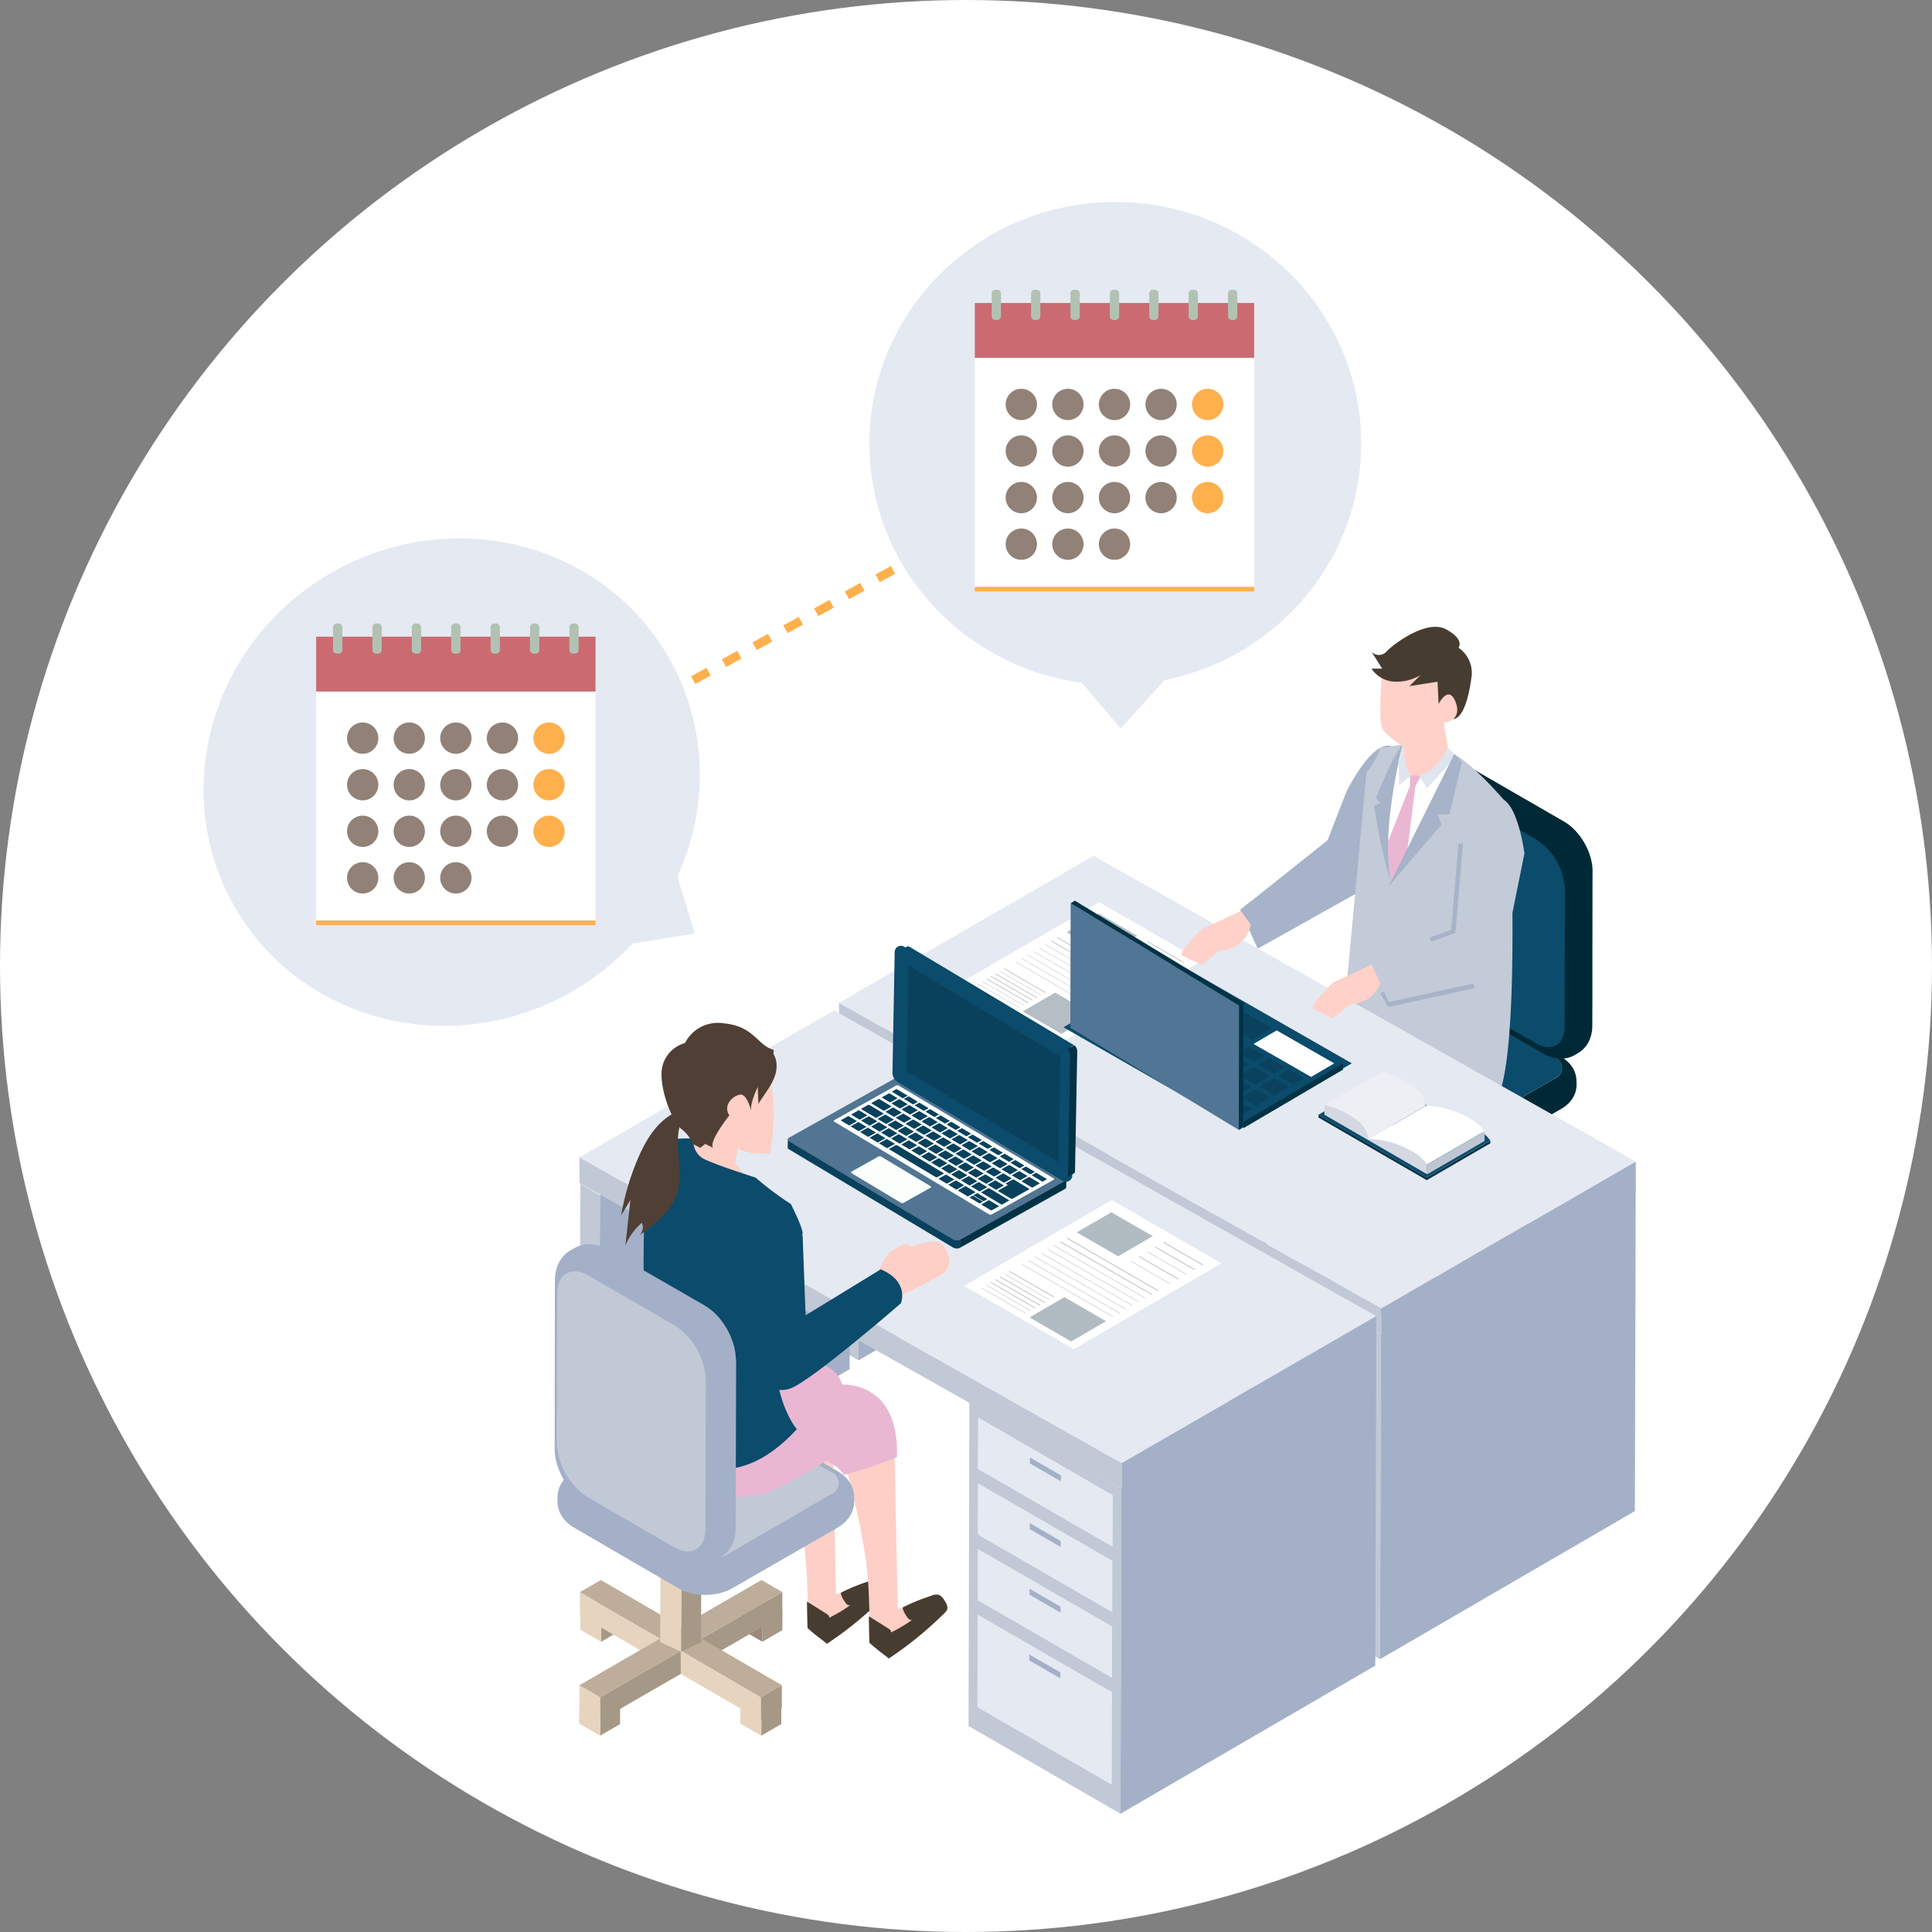 <svg xmlns="http://www.w3.org/2000/svg" width="220" height="220"><rect width="100%" height="100%" fill="#808080" stroke="none"/><defs><clipPath id="a"><circle cx="110" cy="110" r="110" transform="translate(147 4727)" fill="#f7f4ef"/></clipPath></defs><g transform="translate(-147 -4727)" clip-path="url(#a)"><g transform="translate(-363)"><circle cx="110" cy="110" r="110" transform="translate(510 4727)" fill="#fff"/><path d="M761.472 4919.903zm.135.192l.043.074v-.01z" fill="#303233"/><g style="isolation:isolate"><path d="M681.976 4869.704l2.088-1.214v-1.73l-2.088 1.214z" fill="#aea47e"/><path d="M681.981 4867.974l2.091-1.212-2.187-1.263-2.088 1.214z" fill="#e5d2a9"/><path d="M679.789 4866.712l-.005 1.73 2.187 1.262.005-1.73z" fill="#d3d3d3"/></g><g style="isolation:isolate"><path d="M681.859 4879.523l2.088-1.213v-1.73l-2.088 1.213z" fill="#aea47e"/><path d="M681.868 4877.792l2.088-1.213-2.187-1.263-2.091 1.209z" fill="#e5d2a9"/><path d="M679.681 4876.53v1.73l2.187 1.262v-1.73z" fill="#e5d2a9"/></g><g style="isolation:isolate"><path d="M665.124 4869.704l2.088-1.214v-1.73l-2.088 1.214z" fill="#aea47e"/><path d="M665.128 4867.974l2.088-1.212-2.187-1.263-2.085 1.213zm-2.188-1.262v1.73l2.187 1.262v-1.73z" fill="#e5d2a9"/></g><g style="isolation:isolate"><path d="M665.011 4879.523l2.088-1.213v-1.73l-2.088 1.213z" fill="#aea47e"/><path d="M665.015 4877.792l2.088-1.213-2.187-1.263-2.088 1.213z" fill="#e5d2a9"/><path d="M662.829 4876.53v1.73l2.187 1.262v-1.73z" fill="#e5d2a9"/></g><g style="isolation:isolate"><path d="M662.902 4864.516l.007 2.415 8.371 4.864-.007-2.415z" fill="#e5d2a9"/><path d="M675.636 4869.378l.007 2.415 8.425-4.864-.007-2.415zm-10.616 6.13l.007 2.415 8.425-4.865-.007-2.415z" fill="#aea47e"/><path d="M662.847 4874.245l.007 2.415 2.173 1.263-.007-2.415z" fill="#e5d2a9"/><path d="M681.816 4875.507l.007 2.415 2.191-1.265-.007-2.415z" fill="#aea47e"/><path d="M673.445 4870.643l.007 2.415 8.371 4.865-.007-2.415z" fill="#e5d2a9"/><path d="M662.901 4864.516l8.371 4.865-8.426 4.864 2.172 1.263 8.426-4.864 8.371 4.865 2.19-1.265-8.371-4.865 8.425-4.864-2.173-1.263-8.426 4.864-8.371-4.865z" fill="#d8c59e"/></g><g style="isolation:isolate"><path d="M673.476 4870.743l2.088-.961.062-17.335-2.088.961z" fill="#aea47e"/><path d="M673.537 4853.407l2.088-.961-2.187-1-2.088.962z" fill="#bababa"/><path d="M671.351 4852.406l-.062 17.335 2.187 1 .062-17.335z" fill="#e5d2a9"/></g><path d="M661.02 4847.451a1.26 1.26 0 00-.016 2.379l10.915 6.343a4.553 4.553 0 004.107 0l10.984-6.342a1.26 1.26 0 00.016-2.379l-10.919-6.339a4.554 4.554 0 00-4.107 0z" fill="#0b4b6b"/><path d="M689.518 4850.126c0-.065-.006-.151-.009-.216a2.883 2.883 0 00-.074-.465l-.027-.1c-.009-.033-.017-.065-.028-.1v-.013l-.012-.037.01.03-.027-.074-.006-.017-.013-.035c-.01-.028-.02-.055-.032-.083s-.017-.045-.026-.064l.005.015-.014-.034-.053-.108v-.008.006l-.007-.015-.008-.017-.027-.055.023.048-.006-.012v-.007l-.015-.031-.068-.116v.009-.008l-.024-.041-.019-.034c-.007-.012-.021-.03-.031-.045l-.043-.067-.038-.053.007.013-.008-.011c-.029-.04-.058-.08-.089-.118l-.011-.015-.034-.042.016.02-.025-.029a3.593 3.593 0 00-.113-.129l-.02-.021.014.015c-.051-.053-.1-.1-.151-.152a4.152 4.152 0 00-.707-.522l-.546-.317-.546-.317-.546-.317-.546-.317-.546-.317-.546-.317-.546-.317-.546-.317-.546-.317-.546-.317-.546-.317-.546-.317-.546-.317-.546-.317-.546-.317-.546-.317-.546-.317-.546-.317-.546-.317-.546-.317a5.015 5.015 0 00-1.381-.538 6.259 6.259 0 00-1.453-.164 5.786 5.786 0 00-2.838.7l-2.2 1.268-1.1.634-1.1.634-1.1.634-1.1.634-1.1.634-1.1.634-1.1.634-1.1.634a4.178 4.178 0 00-.674.487l-.023.021-.039.036a2.762 2.762 0 00-.121.122v-.005l-.014.016-.014.016-.02.02-.011.013-.088.1.006-.007-.007.008-.007.007v.005c-.044.053-.082.1-.116.149l-.008.01-.037.052-.015.023a3.612 3.612 0 00-.075.114v-.008l-.01.018-.025.04a2.76 2.76 0 00-.3.7v.009l-.006.023-.025.093-.011.056-.013.061-.019.093-.008.062v.033a2.462 2.462 0 00-.027.394v.473a2.714 2.714 0 00.09.628c.017.059.042.144.077.245a2.925 2.925 0 00.163.374c.03.057.062.114.1.173l.009.014.034.051c.033.05.066.1.1.147l.022.029a3.614 3.614 0 001.1.964l1.092.634 1.091.634 1.092.634 1.091.634 1.092.634 1.091.634 1.092.634 1.092.634 1.091.634 1.092.634a5.019 5.019 0 001.381.538 5.9 5.9 0 00.824.134 6.258 6.258 0 001.37-.011l.149-.019.127-.018a5.5 5.5 0 001.541-.475l.025-.012c.086-.042.171-.086.256-.135l1.1-.634 1.1-.634 1.1-.634 1.1-.634 1.1-.634 1.1-.634 1.1-.634 1.1-.634 1.1-.634 1.1-.634.095-.059a3.815 3.815 0 00.76-.607l.034-.036c.03-.033.06-.065.09-.1a3.124 3.124 0 00.31-.423v-.006a2.85 2.85 0 00.406-1.2l.006-.053c.009-.093.016-.187.017-.284zm-12.48 9.258c-.011.019-.025.034-.037.051.012-.017.026-.033.037-.051zm9.973-9.549l-10.984 6.342a4.553 4.553 0 01-4.107 0l-10.915-6.343a1.26 1.26 0 01.016-2.379l10.984-6.342a4.554 4.554 0 014.107 0l10.915 6.343a1.26 1.26 0 01-.016 2.379z" fill="#012935"/><path d="M674.435 4814.553l.124-.065h-.012z" fill="#303233"/><path d="M691.339 4825.907c0-.057-.01-.122-.016-.188v-.01l-.018-.18-.012-.075a5.606 5.606 0 00-.029-.182l-.01-.065-.023-.107c0-.011 0-.022-.007-.033a7.192 7.192 0 00-.046-.21l-.088-.321a6.513 6.513 0 00-.227-.638v-.007l-.012-.027a8.638 8.638 0 00-.083-.192l-.043-.1-.019-.038a2.768 2.768 0 00-.1-.194l-.036-.073-.011-.021-.043-.079-.109-.2c-.056-.1-.118-.2-.185-.3-.056-.084-.126-.191-.182-.271v-.006c-.026-.037-.055-.075-.083-.112l-.114-.155-.026-.032-.07-.088-.119-.145-.06-.067-.1-.112-.063-.07-.171-.175-.038-.038-.033-.033-.242-.222-.051-.043-.012-.01a6.468 6.468 0 00-.212-.172l-.143-.1-.03-.022-.085-.061c-.1-.061-.222-.144-.32-.2l-1.008-.582-1.008-.582-1.008-.582-1.008-.582-1.008-.582-1.008-.582-1.008-.582-1.008-.582-1.009-.582-1.008-.582-.26-.14-.066-.03a4.043 4.043 0 00-.666-.254l-.064-.02a2.8 2.8 0 00-.394-.082h-.034l-.111-.013h-.018a4.359 4.359 0 00-.22-.016h-.082a2.9 2.9 0 00-.643.051c-.048.009-.1.02-.148.032l-.041.008-.086.024-.033.009-.06.016.05-.013-.027.009c-.06.018-.12.036-.17.053l-.066.026.021-.008-.168.068-.139.069h.006c-.057.029-.114.058-.161.085l-.323.188-.066.042a1.986 1.986 0 00-.121.077l-.01.006-.052.037.05-.035-.046.034c-.051.035-.1.073-.152.115a2.344 2.344 0 00-.193.168l-.15.155v.005a2.852 2.852 0 00-.206.254l-.012.016-.01.015-.014.019-.006.009-.007.011c-.024.036-.05.073-.075.114l-.021.032-.039.064.016-.024-.1.17a4.082 4.082 0 00-.426 1.845v-.1.1l-.013 4.74v1.331l-.006 2.059v1.236l-.006 1.967v6.243c0 .1.006.21.012.321 0-.024 0-.048-.005-.073v.064c0 .056.01.121.016.187v.013c.005.062.012.125.018.178l.011.073c0 .03.009.06.014.091 0-.012 0-.024-.007-.036l.01.053c0 .025.009.05.013.076l.01.065.015.072.01.056.026.111.025.11.073.267-.017-.055.019.063.013.046a6.467 6.467 0 00.227.638v-.005.012l.01.025.085.2.031.069v.009l.007.015.018.037c.031.064.063.13.1.2l.034.07.011.02.045.083.02.038-.024-.043.028.048c.028.053.057.105.083.15.055.1.116.195.182.3.043.065.1.145.144.216l-.01-.013.018.026.033.048v.006c.023.032.048.065.071.1l.125.169.027.033.069.086c.041.051.083.1.119.147l.061.068.01.012-.045-.05.056.063.067.075.014.015.06.067.015.016.012.013.053.054.091.092.037.037.033.033.183.168-.059-.051.06.052.058.053.052.043.012.01.014.012.052.045.145.115.143.1.031.022.085.061.106.068-.078-.049.088.055.16.1.022.014.022.013 1.008.582 1.008.582 1.008.582 1.008.582 1.008.582 1.008.582 1.008.582 1.008.582 1.008.582 1.008.582.263.142.061.028a3.749 3.749 0 00.626.244c.082.024.157.043.229.059l.024.006h.014a3.421 3.421 0 00.349.059l.1.01h.057c.072.006.146.01.221.01h.209a3.009 3.009 0 00.5-.068l.092-.022c.036-.009.071-.017.108-.028l.03-.008.06-.02.071-.024.087-.029.165-.069.017-.007a2.442 2.442 0 00.294-.149l.323-.188.091-.059a2.889 2.889 0 00.537-.422c.045-.047.116-.12.2-.215a3 3 0 00.37-.54l.016-.034a3.217 3.217 0 00.111-.233l.016-.039a4.014 4.014 0 00.31-1.589l.005-1.758.005-1.758v-5.274l.005-1.758v-1.757l.005-1.758v-1.758l.005-1.757c.001-.1-.003-.227-.005-.322zm-18.94 9.7c0 .013.005.026.009.039-.004-.012-.006-.026-.009-.04zm.029.088l.015.038-.016-.039zm.043.085v.005l.02.035c-.007-.014-.017-.027-.017-.041zm.055.081l.008.01.023.03-.032-.041zm.069.077l.012.012.017.017zm.086.077l.019.015.027.021c-.017-.012-.031-.025-.047-.037zm12.763 10.505v.016l-.001-.017zm.065.2zm1.89-26.206zm1.622 7.013zm.154 0zm.548-.063z" fill="#012935"/><path d="M684.942 4822.599l-8.98-5.177c-1.8-1.042-3.284-.2-3.29 1.875l-.044 15.651.125.073-.126-.073a7.231 7.231 0 003.269 5.662l8.98 5.185c1.8 1.042 3.285.2 3.291-1.875l.044-15.652a7.23 7.23 0 00-3.269-5.669zm-12.269-3.309z" fill="#0b4b6b"/><path d="M649.259 4866.461s-3.611 5.779-6.482 7.316c0 0-.37 1.485.741 1.7a20.894 20.894 0 004.63-.53l2.593-2.439a1.369 1.369 0 001.852.212 4.615 4.615 0 001.667-1.73v-4.1zm9.537 7.227l-2.466 6.955a1.1 1.1 0 00.672 1.692 4.149 4.149 0 004.147-1.128c1.009-1.081.9-1.786.9-1.786l1.233-.282v-4.981z" fill="#473c30"/><path d="M673.308 4842.793a11.294 11.294 0 01-7.365-1.9s-16.054 2.933-16.672 10.669c-.636 7.95-.776 15.817-.776 15.817s3.647 1.859 5.863.858l1.72-16.675z" fill="#a6b3c9"/><path d="M665.944 4840.895s1.894.767-.272 2.623c-7.427 3.095-7.427 5.879-7.736 10.521 0 0 1.114 16.607.113 20.754a7.019 7.019 0 005.434.8s2.808-14.432 2.189-21.549c0 0 8.664-.619 12.068-1.857 2.907-1.057 2.143-4.785 1.724-9.128zm-14.728-10.28l9.961-7.937 2.115-5.462s2.972-6.166 5.273-5.22c3.271 1.343 1.734 6.314 1.734 6.314l-3.523 9.12-13.56 7.595z" fill="#a6b3c9"/><path d="M679.378 4839.009a14.891 14.891 0 01-13.945-2.007v1.453s7.076 4.659 13.945 2.017z" fill="#040000"/><path d="M675.976 4813.18a42.188 42.188 0 013.9 3.7l-.41 22.122s-7.178 5.051-13.693-1.008l-.678-14.436s1.747-9.753 3.034-11.469z" fill="#fff"/><path d="M670.552 4816.486v-1.546l1.341.3-.71 1.239-1.026 8.111-1.91 4.548-.721-4.95z" fill="#eab7d3"/><path d="M674.872 4812.153s-2.322 2.867-3.341 3.055l.975 1.552 3.336-3.684z" fill="#dfe6ef"/><path d="M665.599 4814.939a7.837 7.837 0 001.573-2.786l2.556-.367a33.164 33.164 0 00-1.329 15.544c1.359-1.895 7.2-14.469 7.2-14.469 2.722 1.6 6.315 6.01 6.315 6.01s1.495 31.7-2.008 33.93c-3.4 2.166-14.853 1.857-14.853 1.857l-9.9-4.642 10.521-6.5-13.925 4.642.733-3 10.714-4.426z" fill="#c3cad8"/><path d="M675.599 4812.862l-7.471 15.051 6.006-7.007-.429-1.177h1.358l1.4-5.937z" fill="#a6b3c9"/><path d="M669.733 4811.786s-2.559 9.642-1.359 15.632a61.75 61.75 0 01-1.9-8.68l.764-.289-.558-.573s2.089-5.193 3.053-6.09z" fill="#a6b3c9"/><path d="M670.081 4808.021l-.5 6.839s2.792 2.084 5.295-2.706l-.862-5.3z" fill="#ffd1c8"/><path d="M669.833 4811.39s-.124 2.7.823 3.947l-1.327 1.047-.079-2.786z" fill="#dfe6ef"/><path d="M667.37 4803.554s-.427 5.323 0 6.315 2.685 2.284 2.685 2.284l4.372-2.915s1.171.241 1.91-1.707-1.109-2.769-1.982-1.828c0 0-1.947-8.868-6.985-2.149z" fill="#ffd1c8"/><path d="M675.466 4808.9s.859-.6.255-2.037c-.807-1.923-1.91.309-1.91.309l-.113-2.542-3.208.5 1.266-1.248a5.411 5.411 0 01-2.67.745 3.358 3.358 0 01-2.913-1.49h1.214l-1.214-1.937a1.139 1.139 0 001.7 0c.85-.894 4.613-3.726 6.8-2.534s1.4 2.086 1.4 2.086a3.466 3.466 0 011.515 3.134c-.245 2.011-.84 4.864-2.122 5.014z" fill="#473c30"/><path d="M673.138 4834.702l-.339-.941 2.454-.884.831-9.834 1 .084-.885 10.473zm-5.05 6.963l-.907-1.527.86-.511.539.907 9.111-1.986.213.977z" fill="#a6b3c9"/><path d="M666.178 4900.447l-15.284-8.824.017-5.825 15.284 8.824zm-9.4-9.441l3.543 2.046v-.691l-3.543-2.045v.691m9.365 21.616l-15.284-8.824.03-10.522 15.284 8.824zm-9.389-14.138l3.541 2.046v-.694l-3.543-2.045v.694m9.447-5.516l-15.284-8.824.016-5.825 15.284 8.824zm-9.4-9.441l3.543 2.045v-.694l-3.542-2.045v.694" fill="#e5e9f2"/><path d="M667.145 4915.936l-17.3-9.988.1-37.029 17.3 9.988zM650.86 4903.8l15.284 8.824.03-10.522-15.284-8.824-.03 10.522m.056-19.654l15.284 8.824.016-5.825-15.284-8.824-.016 5.825m.021-7.477l15.284 8.824.016-5.825-15.284-8.822-.016 5.825m-.043 14.954l15.285 8.821.016-5.825-15.284-8.824-.017 5.825" fill="#c1c8d6"/><path d="M666.216 4885.493l-15.284-8.824.016-5.825 15.284 8.824zm-9.4-9.441l3.542 2.045v-.694l-3.542-2.046v.694" fill="#e5e9f2"/><path d="M667.144 4915.935l29.02-16.865.1-37.029-29.015 16.866zm-59.379-34.033l28.538-16.584.1-36.414-28.535 16.588z" fill="#a4b0c7"/><path d="M605.646 4844.205l-.1 36.414 2.223 1.284.1-36.414zm-.104-3.013l.008 2.926 61.737 34.809-.008-2.926z" fill="#c1c8d6"/><path d="M667.279 4876l.008 2.926 28.983-16.733-.008-2.926z" fill="#a4b0c7"/><path d="M605.542 4841.191L667.278 4876l28.983-16.733-61.737-34.809z" fill="#e5e9f2"/><path d="M656.827 4875.358l3.543 2.045v.694l-3.542-2.045zm-.021 7.477l3.542 2.045v.694l-3.543-2.045zm3.498 17.695l-3.543-2.045v-.694l3.543 2.045zm-3.519-10.215l3.543 2.045v.691l-3.543-2.045z" fill="#a4b0c7"/><path d="M679.705 4856.883v.308l-7.25 4.2v-.308zm-7.251 4.188v.308l-12.316-7.127v-.308z" fill="#003246"/><path d="M670.116 4850.819c1.428.824 2.55 1.944 2.6 2.967a11.2 11.2 0 015.106 1.495 5.633 5.633 0 011.881 1.588l-7.25 4.2-12.316-7.127 7.25-4.2a9.757 9.757 0 012.729 1.077z" fill="#0b4b6b"/><path d="M679.057 4855.825v1.1l-6.547 3.8v-1.1z" fill="#bec6d3"/><path d="M660.802 4853.933l11.71 6.784v-1.1s-2.027-6.22-11.681-6.795z" fill="#d3d8e3"/><path d="M677.213 4854.29l.01.006.011.006zm-10.041 2.491l.1.017zm6.936-3.661h-.01a10.788 10.788 0 013.175 1.191 4.971 4.971 0 011.756 1.517l-6.507 3.773a5.028 5.028 0 00-1.762-1.52 9.827 9.827 0 00-.852-.436 10.138 10.138 0 00-4.077-.937l6.5-3.775h.215q.277.009.55.035c.182.017.364.039.544.067q.216.033.431.076h.039zm-7.048 3.645h-.036zm.445.075l.1.019zm-.389-.067h.029-.009zm-.7-.077h-.062zm2.587.55l-.035-.012.017.006zm1.135.471l.048.023-.018-.009-.016-.008zm-2.4-.828l-.036-.008zm.66.166l-.027-.008zm-1.966-.357h.063z" fill="#fff"/><path d="M677.238 4854.303l-.011-.006-.01-.006z" fill="#fff"/><path d="M669.942 4850.065c1.351.78 2.4 1.856 2.39 2.862l-6.5 3.775a3.3 3.3 0 00-1.621-2.361 8.206 8.206 0 00-.769-.5 8.968 8.968 0 00-2.611-1.011l6.508-3.773a8.872 8.872 0 012.603 1.008z" fill="#edeff4"/><path d="M670.191 4857.739l-.048-.023.014.007.016.008zm-1.783-.684l-.028-.008.028.008zm-.698-.174l.036.008zm-.11-.023l-.1-.019zm-.326-.058l-.1-.017zm-.128-.023h-.029.02zm-.085-.013l-.036-.005h.018zm-.558-.06h-.063zm-.082-.008h-.062z" fill="#fff"/><path d="M639.53 4833.561l-3.686 2.142-4.4-2.543 3.686-2.142z" fill="#b4bec4"/><path d="M643.116 4837.6l-.055.032-4.164-2.4.055-.032zm-1.727 1.009l-.055.032-4.164-2.4.055-.032zm-2.626 1.521l-.055.032-9.69-5.595.055-.032zm-10.185.166l-.054.031-4.725-2.728.054-.031zm9.504.229l-.055.032-9.69-5.595.056-.032zm-.68.397l-.055.032-9.69-5.595.055-.032zm-.682.395l-.055.032-9.69-5.595.055-.032zm-10.131.13l-.053.031-4.725-2.728.053-.031zm9.452.262l-.055.032-9.69-5.595.055-.032zm-9.949.032l-.053.031-4.725-2.728.053-.031zm9.268.367l-.055.032-9.69-5.595.055-.032z" fill="#ababab"/><path d="M635.17 4829.704l11.674 6.74-15.694 9.12-11.674-6.74zm-.044 1.314l-3.686 2.142 4.4 2.543 3.686-2.142-4.4-2.543m-4.259 13.7l3.686-2.142-4.4-2.543-3.686 2.142 4.4 2.543m9.2-5.348l.055-.032-9.691-5.595-.055.032 9.69 5.595m-2.041 1.186l.055-.032-9.69-5.595-.056.032 9.691 5.595m-2.042 1.186l.056-.032-9.691-5.595-.055.032 9.69 5.595m-.681.4l.055-.032-9.691-5.595-.055.032 9.69 5.595m3.4-1.978l.055-.032-9.691-5.595-.055.032 9.69 5.595m.68-.4l.055-.032-9.69-5.595-.055.032 9.69 5.595m-2.041 1.187l.055-.032-9.691-5.595-.055.032 9.69 5.595m-.68.4l.055-.032-9.69-5.595-.055.032 9.691 5.595m-10.627.423l.053-.031-4.725-2.728-.053.031 4.725 2.728m2.984-1.734l.053-.031-4.725-2.728-.053.031 4.725 2.728m-.5.289l.053-.031-4.725-2.728-.053.031 4.725 2.728m-1.492.867l.053-.031-4.725-2.728-.053.031 4.725 2.728m.5-.289l.053-.031-4.725-2.728-.053.031 4.725 2.728m.5-.289l.053-.031-4.725-2.728-.053.031 4.725 2.728m-1.492.867l.053-.031-4.725-2.728-.053.031 4.725 2.728m18.251-4.855l.056-.032-4.164-2.4-.055.032 4.164 2.4m-1.727 1l.055-.032-4.165-2.4-.055.032 4.164 2.4m.864-.5l.055-.032-4.156-2.409-.056.032 4.164 2.4m-2.591 1.506l.055-.032-4.164-2.4-.055.032 4.164 2.4m.864-.5l.055-.032-4.164-2.4-.055.032 4.164 2.4" fill="#fff"/><path d="M643.979 4837.099l-.055.032-4.164-2.4.055-.032zm-16.891 4.064l-.053.031-4.725-2.728.053-.031z" fill="#ababab"/><path d="M634.551 4842.578l-3.689 2.142-4.4-2.543 3.686-2.142z" fill="#b4bec4"/><path d="M635.169 4829.683l11.711 6.761-15.73 9.142-11.711-6.761zm-4.016 15.884l15.694-9.12-11.674-6.74-15.693 9.12 11.673 6.74" fill="#dadadc"/><path d="M644.843 4836.598l-.055.032-4.164-2.4.055-.032zm-2.591 1.504l-.055.032-4.164-2.4.055-.032zm-2.128 1.238l-.056.032-9.69-5.595.055-.032zm-.682.394l-.055.032-9.69-5.595.055-.032zm-10.366.273l-.053.031-4.725-2.728.053-.031zm-.994.579l-.053.031-4.725-2.728.053-.031zm-.497.288l-.053.031-4.725-2.728.053-.031z" fill="#ababab"/><path d="M632.098 4843.974l11.7-6.85 19.137 10.962-11.7 6.85zm18.693-2.2l-2.29 1.341 4.026 2.306 2.29-1.341-4.026-2.306m-6.932 4.028l-1.625.952 1.805 1.034 1.625-.952-1.805-1.034m2.278 1.3l-1.625.952 1.806 1.034 1.625-.952-1.806-1.034m2.276 1.3l-1.625.952 1.806 1.034 1.625-.952-1.805-1.034m2.276 1.3l-1.625.952 1.805 1.034 1.625-.952-1.805-1.034m-9.108-5.217l-1.625.952 1.806 1.034 1.625-.952-1.806-1.034m4.381.072l-1.625.952 1.806 1.034 1.625-.952-1.806-1.034m4.555 2.609l-1.625.952 1.805 1.034 1.625-.952-1.805-1.034m-2.276-1.3l-1.625.952 1.806 1.034 1.625-.952-1.805-1.034m4.553 2.608l-1.625.952 1.806 1.034 1.625-.952-1.806-1.034m-9.107-5.217l-1.625.952 1.805 1.034 1.625-.952-1.805-1.034m-4.381-.072l-1.625.952 1.8 1.033 1.625-.952-1.8-1.033m2.1-1.232l-1.625.952 1.8 1.033 1.625-.952-1.8-1.033m-4.272-.009l-1.625.952 1.7.971 1.625-.952-1.7-.971m15.831 9.068l-1.625.952 1.7.971 1.625-.952-1.7-.971m-13.727-10.3l-1.625.952 1.7.971 1.625-.952-1.7-.971m15.831 9.068l-1.625.952 1.7.971 1.625-.952-1.7-.971m-13.318-2.753l-1.245.729 1.806 1.034 1.245-.729-1.806-1.034m4.555 2.609l-1.245.729 1.805 1.034 1.245-.729-1.806-1.034m-2.276-1.3l-1.245.729 1.806 1.034 1.245-.729-1.805-1.034m4.553 2.608l-1.245.729 1.806 1.034 1.245-.729-1.806-1.034m-9.107-5.217l-1.245.729 1.805 1.034 1.245-.729-1.805-1.034m-2.276-1.3l-1.245.729 1.8 1.033 1.245-.729-1.8-1.033m10.485-.867l-1.243.728 1.806 1.034 1.243-.728-1.806-1.034m2.278 1.305l-1.243.728 1.805 1.034 1.243-.728-1.806-1.034m2.276 1.3l-1.243.728 1.805 1.034 1.243-.728-1.806-1.034m2.277 1.3l-1.243.728 1.806 1.034 1.243-.728-1.805-1.034m-9.108-5.217l-1.243.728 1.806 1.034 1.243-.728-1.806-1.034m-2.276-1.3l-1.243.728 1.8 1.033 1.243-.728-1.8-1.033m-8.1 2.233l-1.245.729 1.7.971 1.245-.729-1.7-.971m15.831 9.068l-1.245.729 1.7.971 1.245-.729-1.7-.971m-9.9-12.543l-1.243.728 1.7.971 1.243-.728-1.7-.971m15.831 9.068l-1.243.728 1.7.971 1.243-.728-1.7-.971" fill="#fff"/><path d="M651.238 4855.514l-20.135-11.535 12.69-7.433 20.138 11.535zm-.621-2.533l.7.4.25-.147-.7-.4zm1.724-1.01l.7.4.63-.369-.7-.4zm-4-.3l.805.461.25-.147-.805-.461zm6.107-.937l.695.4.63-.369-.695-.4zm-4.383-.073l.805.461.63-.369-.805-.461zm-4-.294l.805.461.251-.147-.805-.461zm10.49-.867l.695.4.248-.146-.7-.4zm-4.385-.072l.805.461.63-.369-.805-.461zm-4.381-.071l.805.461.63-.369-.805-.461zm9.535-.856l1.974 1.131 2.638-1.545-6.557-3.756-2.637 1.545.03.017 2.276 1.3 2.276 1.3zm-13.536.562l.805.461.25-.147-.805-.461zm10.488-.868l.805.461.248-.145-.8-.461zm-4.383-.07l.805.461.63-.369-.8-.461zm-4.381-.071l.805.461.63-.369-.805-.461zm-4-.3l.805.461.25-.147-.805-.461zm10.49-.867l.805.461.248-.145-.805-.461zm-4.383-.07l.805.461.63-.369-.805-.461zm-4.387-.06l.8.461.63-.369-.805-.461zm-4-.294l.805.461.251-.147-.805-.461zm10.49-.867l.805.461.248-.145-.805-.461zm-4.385-.071l.805.461.63-.369-.805-.461zm-4.381-.071l.805.461.63-.369-.805-.461zm-4-.294l.8.46.25-.147-.8-.46zm12.544-2.041l3.025 1.733 1.3-.759-3.025-1.733zm-2.057 1.172l.805.461.248-.145-.805-.461zm-4.383-.07l.8.461.63-.369-.805-.461zm-4.381-.071l.8.46.63-.369-.8-.46zm-3.893-.232l.695.4.251-.147-.7-.4zm10.38-.93l.805.461.248-.145-.805-.461zm-4.383-.07l.8.46.63-.369-.8-.46zm-4.272-.009l.7.4.63-.369-.695-.4zm11.174.082l.028.016 2.637-1.545-6.555-3.754-2.637 1.545 2.5 1.433 2.276 1.3 1.749 1zm-4.8-1.306l.8.46.248-.145-.8-.46zm-4.275-.008l.7.4.63-.369-.695-.4zm2.106-1.234l.7.4.248-.145-.695-.4z" fill="#0b4b6b"/><path d="M649.619 4852.986l1.7.971 1.245-.729-1.7-.971zm3.828-2.243l1.7.971 1.625-.952-1.7-.971zm-4.382-.073l1.806 1.034 1.625-.952-1.806-1.034zm-2.277-1.304l1.805 1.034 1.625-.952-1.806-1.034zm-4-.294l1.805 1.034 1.245-.729-1.805-1.034zm1.724-1.011l1.806 1.034 1.625-.952-1.804-1.036zm6.487-1.161l1.806 1.034 1.243-.728-1.806-1.034zm-8.766-.143l1.805 1.034 1.625-.952-1.806-1.034zm-4.001-.293l1.805 1.034 1.245-.729-1.805-1.034zm1.725-1.011l1.805 1.034 1.625-.952-1.806-1.034zm-2.276-1.303l1.8 1.033 1.625-.952-1.8-1.033zm-3.893-.233l1.7.971 1.245-.729-1.7-.971zm5.997-1l1.8 1.033 1.625-.952-1.8-1.033zm-4.273-.011l1.7.971 1.625-.952-1.7-.971zm19.305 1.178l-4.026-2.306-2.29 1.341 4.026 2.306zm-3.475 7.891l1.7.971 1.625-.952-1.7-.971zm-4.002-.295l1.806 1.034 1.245-.729-1.805-1.034zm-2.276-1.304l1.805 1.034 1.245-.729-1.806-1.034zm12.185.104l1.243-.728-1.7-.971-1.243.728zm-6.08-1.042l1.805 1.034 1.625-.952-1.805-1.034zm2.106-1.234l1.806 1.034 1.243-.728-1.806-1.034zm-4.382-.07l1.806 1.034 1.625-.952-1.806-1.034zm-8.384-.362l1.806 1.034 1.245-.729-1.806-1.034zm6.107-.942l1.805 1.034 1.625-.952-1.805-1.03zm2.107-1.234l1.806 1.034 1.243-.728-1.806-1.034zm-4.385-.072l1.806 1.034 1.625-.952-1.805-1.034zm-8.382-.365l1.8 1.033 1.245-.729-1.8-1.033zm10.488-.867l1.805 1.034 1.243-.728-1.806-1.034zm-4.383-.071l1.806 1.034 1.625-.952-1.806-1.034zm2.107-1.234l1.806 1.034 1.243-.728-1.805-1.034zm-2.277-1.304l1.8 1.033 1.243-.728-1.8-1.033zm-4.274-.008l1.7.971 1.625-.952-1.7-.971zm2.106-1.234l1.7.971 1.243-.728-1.7-.971z" fill="#0a415d"/><path d="M643.793 4837.124l-.005-.553-11.695 6.85.005.553z" fill="#9a9a9b"/><path d="M631.918 4829.849l-.038 14.176 19.193 11.644.038-14.176z" fill="#507595"/><path d="M651.111 4841.497l.478-.292-19.193-11.644-.478.292z" fill="#003246"/><path d="M651.073 4855.672l.478-.292.038-14.176-.478.292z" fill="#003246"/><path d="M662.931 4848.086v.715l-11.341 6.666-.038-.69z" fill="#003246"/><path d="M636.621 4918.041l-15.284-8.824.016-5.825 15.284 8.824zm-9.4-9.441l3.542 2.045v-.691l-3.542-2.043v.691m9.365 21.616l-15.284-8.824.03-10.522 15.284 8.824zm-9.388-14.138l3.542 2.045v-.694l-3.542-2.045v.694m9.444-5.516l-15.284-8.824.017-5.825 15.284 8.824zm-9.4-9.441l3.543 2.045v-.693l-3.543-2.046v.694" fill="#e5e9f2"/><path d="M637.588 4933.53l-17.3-9.988.1-37.029 17.3 9.988zm-16.286-12.136l15.284 8.824.03-10.522-15.284-8.824-.03 10.522m.056-19.654l15.284 8.824.017-5.825-15.284-8.824-.017 5.825m.021-7.477l15.284 8.824.017-5.825-15.284-8.824-.017 5.825m-.042 14.954l15.284 8.824.017-5.825-15.284-8.824-.016 5.825" fill="#c1c8d6"/><path d="M636.663 4903.087l-15.284-8.824.017-5.825 15.284 8.824zm-9.4-9.441l3.544 2.048V4895l-3.543-2.045v.694" fill="#e5e9f2"/><path d="M637.588 4933.53l29.02-16.865.1-37.029-29.02 16.865zm-59.38-34.034l28.538-16.584.1-36.414-28.532 16.585z" fill="#a4b0c7"/><path d="M576.084 4861.799l-.1 36.414 2.223 1.284.1-36.414zm-.1-3.014l.008 2.926 61.737 34.809-.008-2.926z" fill="#c1c8d6"/><path d="M637.722 4893.594l.008 2.926 28.983-16.733-.008-2.926z" fill="#a4b0c7"/><path d="M575.984 4858.786l61.737 34.809 28.983-16.733-61.737-34.809z" fill="#e5e9f2"/><path d="M627.269 4892.952l3.542 2.045v.694l-3.542-2.045zm-.021 7.477l3.543 2.045v.694l-3.542-2.045zm3.498 17.696l-3.543-2.045v-.693l3.542 2.045zm-3.519-10.216l3.543 2.045v.691l-3.543-2.045z" fill="#a4b0c7"/><path d="M641.284 4867.766l-3.96 2.3-4.732-2.732 3.96-2.3z" fill="#b1bcc2"/><path d="M645.137 4872.101l-.06.035-4.474-2.583.06-.035zm-1.857 1.079l-.059.034-4.474-2.583.059-.034zm-2.82 1.64l-.059.034-10.411-6.006.059-.035zm-10.941.178l-.057.033-5.076-2.931.057-.033zm10.21.247l-.059.035-10.411-6.011.06-.035zm-.732.425l-.059.035-10.411-6.011.059-.035zm-.731.423l-.059.034-10.411-6.007.059-.035zm-10.883.147l-.057.033-5.076-2.931.057-.033zm10.153.279l-.06.035-10.407-6.011.059-.035zm-10.688.031l-.057.034-5.076-2.931.057-.033zm9.956.393l-.059.034-10.411-6.01.059-.035z" fill="#a9a9a9"/><path d="M636.6 4863.618l12.542 7.241-16.86 9.8-12.541-7.241zm-.047 1.411l-3.96 2.3 4.732 2.732 3.96-2.3-4.732-2.732m-4.576 14.72l3.96-2.3-4.732-2.732-3.96 2.3 4.732 2.732m9.886-5.745l.06-.034-10.411-6.01-.06.034 10.411 6.01m-2.193 1.275l.059-.035-10.411-6.01-.059.035 10.411 6.01m-2.193 1.275l.059-.035-10.411-6.01-.059.035 10.411 6.01m-.731.425l.059-.035-10.411-6.01-.059.034 10.411 6.011m3.656-2.125l.059-.035-10.411-6.01-.059.035 10.411 6.01m.731-.425l.059-.034-10.411-6.01-.059.034 10.41 6.01m-2.193 1.274l.059-.034-10.411-6.011-.059.035 10.411 6.01m-.731.425l.059-.034-10.408-6.011-.059.034 10.411 6.011m-11.416.455l.058-.033-5.077-2.931-.057.033 5.076 2.931m3.205-1.863l.057-.033-5.077-2.931-.057.033 5.076 2.931m-.534.31l.057-.033-5.076-2.931-.057.033 5.076 2.931m-1.6.932l.057-.033-5.076-2.931-.057.033 5.076 2.931m.534-.311l.057-.033-5.076-2.931-.057.033 5.076 2.931m.534-.31l.057-.033-5.076-2.931-.057.033 5.076 2.931m-1.6.931l.057-.033-5.076-2.931-.057.033 5.076 2.931m19.608-5.215l.059-.035-4.474-2.583-.06.035 4.474 2.583m-1.856 1.079l.06-.035-4.474-2.583-.06.034 4.474 2.583m.928-.539l.059-.035-4.474-2.583-.059.034 4.474 2.583m-2.784 1.618l.059-.034-4.474-2.583-.059.034 4.474 2.583m.928-.539l.059-.034-4.474-2.583-.059.035 4.474 2.583" fill="#fff"/><path d="M646.065 4871.562l-.059.035-4.474-2.583.059-.034zm-18.152 4.367l-.057.033-5.076-2.931.057-.033z" fill="#a9a9a9"/><path d="M635.936 4877.449l-3.96 2.3-4.732-2.732 3.96-2.3z" fill="#b1bcc2"/><path d="M636.603 4863.595l12.582 7.264-16.9 9.821-12.582-7.264zm-4.318 17.062l16.86-9.8-12.542-7.239-16.86 9.8 12.541 7.241" fill="#d8d8da"/><path d="M646.989 4871.023l-.06.035-4.474-2.583.06-.035zm-2.78 1.618l-.06.034-4.474-2.583.059-.035zm-2.287 1.328l-.06.035-10.41-6.011.059-.035zm-.731.421l-.059.034-10.411-6.01.059-.035zm-11.135.297l-.057.033-5.076-2.931.057-.033zm-1.071.621l-.057.033-5.076-2.931.057-.033zm-.535.311l-.057.033-5.076-2.931.057-.033z" fill="#a9a9a9"/><path d="M612.184 4852.028c.028.016.027.042 0 .058l-.782.438a.11.11 0 01-.1 0l-.881-.527a.031.031 0 010-.058l.782-.438a.111.111 0 01.1 0zm4.711 1.854a.032.032 0 010 .061l-.435.244a.117.117 0 01-.105 0l-.945-.565a.032.032 0 010-.061l.434-.244a.116.116 0 01.106 0zm-3.116.46a.031.031 0 010 .058l-.781.438a.111.111 0 01-.1 0l-.881-.527a.031.031 0 010-.058l.781-.438a.111.111 0 01.1 0zm9.183 3.17a.032.032 0 010 .061l-.435.244a.116.116 0 01-.105 0l-.945-.565a.032.032 0 010-.061l.435-.244a.117.117 0 01.105 0zm-8.545-.126a.031.031 0 010 .058l-.781.438a.112.112 0 01-.1 0l-.881-.527a.031.031 0 010-.058l.781-.438a.111.111 0 01.1 0zm9.758.852a.032.032 0 010 .061l-.435.244a.117.117 0 01-.105 0l-.945-.565a.032.032 0 010-.061l.435-.244a.115.115 0 01.105 0zm-8.619-.171a.031.031 0 010 .058l-.781.438a.111.111 0 01-.1 0l-.881-.527a.031.031 0 010-.058l.781-.438a.111.111 0 01.1 0zm8.019.777c.027.017.028.042 0 .058l-.781.438a.111.111 0 01-.1 0l-.881-.527a.03.03 0 010-.058l.781-.438a.11.11 0 01.1 0zm1.139.681c.027.016.027.042 0 .058l-.781.438a.111.111 0 01-.1 0l-.881-.527a.031.031 0 010-.058l.781-.438a.11.11 0 01.1 0zm3.101.892a.032.032 0 010 .061l-.435.244a.117.117 0 01-.105 0l-.945-.565a.033.033 0 010-.061l.435-.244a.118.118 0 01.106 0zm-3.785.059a.031.031 0 010 .058l-.781.438a.111.111 0 01-.1 0l-.881-.527a.031.031 0 010-.058l.781-.438a.11.11 0 01.1 0zm-2.037.124a.031.031 0 010 .058l-.782.438a.111.111 0 01-.1 0l-.881-.527a.031.031 0 010-.058l.781-.438a.111.111 0 01.1 0zm-4.581-.053a.072.072 0 010 .137l-.645.361a.261.261 0 01-.236 0l-5.23-3.13a.072.072 0 010-.137l.645-.361a.262.262 0 01.236 0zm9.58.342c.027.016.027.042 0 .058l-.782.438a.111.111 0 01-.1 0l-.881-.527a.031.031 0 010-.058l.782-.438a.11.11 0 01.1 0zm2.202.354a.036.036 0 010 .067l-.424.238a.129.129 0 01-.116 0l-1.153-.69a.036.036 0 010-.067l.424-.238a.128.128 0 01.116 0zm-10.541.046a.03.03 0 010 .058l-.781.438a.11.11 0 01-.1 0l-.881-.527a.03.03 0 010-.058l.781-.438a.11.11 0 01.1 0z" fill="#09415d"/><path d="M629.972 4861.143a.1.1 0 010 .183l-7.024 3.936a.348.348 0 01-.315-.005l-17.63-10.55a.1.1 0 010-.182l7.024-3.936a.348.348 0 01.315 0zm-13.2-.1l.645-.361a.072.072 0 000-.137l-5.23-3.13a.262.262 0 00-.236 0l-.645.361a.072.072 0 000 .137l5.23 3.13a.261.261 0 00.236 0m8.536 2.445l1.846-1.035a.059.059 0 000-.112l-.841-.5-.556-.333-.325-.194a.111.111 0 00-.1 0l-.781.438a.031.031 0 000 .058l.229.137-1.062.6a.059.059 0 000 .112l1.4.836a.214.214 0 00.194 0m-1.157.649l.726-.407a.048.048 0 000-.09l-2.2-1.319a.172.172 0 00-.155 0l-.726.407a.047.047 0 000 .09l2.2 1.319a.172.172 0 00.156 0m-15.301-11.329l-.749.419a.041.041 0 000 .077l1.594.954a.146.146 0 00.132 0l.748-.419a.041.041 0 000-.077l-1.594-.954a.146.146 0 00-.133 0m1.165-.653l-.76.426a.038.038 0 000 .071l1.331.8a.134.134 0 00.122 0l.76-.426a.038.038 0 000-.071l-1.33-.8a.136.136 0 00-.122 0m17.574 10.044l.77-.432c.031-.017.031-.046 0-.065l-1.108-.663a.124.124 0 00-.111 0l-.77.432a.034.034 0 000 .065l1.108.663a.124.124 0 00.112 0m-7.33 1.006l.773-.433c.03-.017.03-.045 0-.063l-1.044-.624a.121.121 0 00-.108 0l-.773.433a.033.033 0 000 .063l1.044.625a.12.12 0 00.109 0m2.677 1.6l.773-.433c.03-.017.03-.045 0-.063l-1.044-.625a.121.121 0 00-.108 0l-.773.433a.033.033 0 000 .063l1.044.625a.12.12 0 00.108 0m-1.341-2.166l.781-.438a.031.031 0 000-.058l-.881-.527a.111.111 0 00-.1 0l-.781.438a.031.031 0 000 .058l.881.527a.111.111 0 00.1 0m-8.164-5.791l-.781.438a.031.031 0 000 .058l.881.527a.11.11 0 00.1 0l.781-.437a.031.031 0 000-.058l-.881-.527a.112.112 0 00-.1 0m2.622-1.152l-.881-.527a.111.111 0 00-.1 0l-.781.438a.031.031 0 000 .058l.881.527a.111.111 0 00.1 0l.781-.438a.031.031 0 000-.058m3.074 4.56l-.781.438a.031.031 0 000 .058l.881.527a.111.111 0 00.1 0l.781-.438a.031.031 0 000-.058l-.881-.527a.11.11 0 00-.1 0m-7.115-5.956l.881.527a.111.111 0 00.1 0l.781-.438a.031.031 0 000-.058l-.881-.527a.111.111 0 00-.1 0l-.781.438a.031.031 0 000 .058m4.836 4.593l-.781.438a.031.031 0 000 .058l.881.527a.111.111 0 00.1 0l.781-.438a.031.031 0 000-.058l-.881-.527a.111.111 0 00-.1 0m2.622-1.152l-.88-.527a.111.111 0 00-.1 0l-.781.438a.031.031 0 000 .058l.881.527a.111.111 0 00.1 0l.781-.438a.031.031 0 000-.058m.8 3.2l-.781.438a.031.031 0 000 .058l.881.527a.11.11 0 00.1 0l.781-.438a.031.031 0 000-.058l-.881-.527a.111.111 0 00-.1 0m1.384-2.289l.782-.438c.028-.016.028-.041 0-.058l-.881-.527a.11.11 0 00-.1 0l-.782.438a.031.031 0 000 .058l.881.527a.11.11 0 00.1 0m-8.615-3.357l-.781.438a.031.031 0 000 .058l.881.527a.11.11 0 00.1 0l.782-.438a.031.031 0 000-.058l-.881-.527a.111.111 0 00-.1 0m12.814 4.964a.031.031 0 000-.058l-.881-.527a.11.11 0 00-.1 0l-.781.438a.031.031 0 000 .058l.881.527a.11.11 0 00.1 0l.781-.438m-10.179-2.424l.881.527a.111.111 0 00.1 0l.782-.438a.031.031 0 000-.058l-.881-.527a.111.111 0 00-.1 0l-.782.438a.031.031 0 000 .058m3.417 2.045l.881.527a.111.111 0 00.1 0l.782-.438a.031.031 0 000-.058l-.881-.527a.111.111 0 00-.1 0l-.782.438a.031.031 0 000 .058m-8.873-4.049l.781-.438c.028-.015.028-.041 0-.058l-.881-.527a.11.11 0 00-.1 0l-.781.438a.031.031 0 000 .058l.881.527a.111.111 0 00.1 0m12.667 3.955l-.881-.527a.11.11 0 00-.1 0l-.781.438a.031.031 0 000 .058l.881.527a.111.111 0 00.1 0l.781-.438a.031.031 0 000-.058m-4.655-3.181l.782-.438c.028-.016.028-.041 0-.058l-.881-.527a.11.11 0 00-.1 0l-.781.438a.031.031 0 000 .058l.881.527a.111.111 0 00.1 0m6.034 5.35l-.881-.527a.111.111 0 00-.1 0l-.781.438a.031.031 0 000 .058l.881.527a.11.11 0 00.1 0l.782-.438a.031.031 0 000-.058m-12.71-9.287l.881.527a.111.111 0 00.1 0l.781-.438c.028-.016.028-.041 0-.058l-.881-.527a.111.111 0 00-.1 0l-.782.438a.031.031 0 000 .058m-1.185 3.313l.881.527a.111.111 0 00.1 0l.781-.438a.031.031 0 000-.058l-.881-.527a.111.111 0 00-.1 0l-.781.438a.031.031 0 000 .058m-1.3-.835l.781-.438a.031.031 0 000-.058l-.881-.527a.111.111 0 00-.1 0l-.781.438a.031.031 0 000 .058l.881.527a.111.111 0 00.1 0m13.19 5.231a.031.031 0 000 .058l.881.527a.111.111 0 00.1 0l.781-.438a.031.031 0 000-.058l-.881-.527a.111.111 0 00-.1 0l-.781.438m-.516-1.273l-.881-.527a.111.111 0 00-.1 0l-.781.438a.031.031 0 000 .058l.881.527a.11.11 0 00.1 0l.781-.438a.031.031 0 000-.058m-13.813-4.639l.781-.438a.031.031 0 000-.058l-.88-.527a.11.11 0 00-.1 0l-.781.438a.031.031 0 000 .058l.881.527a.111.111 0 00.1 0m16.448 7.18l.781-.438a.03.03 0 000-.058l-.881-.527a.112.112 0 00-.1 0l-.781.438a.031.031 0 000 .058l.881.527a.11.11 0 00.1 0m-8.429-6.4l.782-.438c.028-.016.028-.041 0-.058l-.88-.527a.109.109 0 00-.1 0l-.781.438a.031.031 0 000 .058l.881.527a.11.11 0 00.1 0m-3.258-1.95a.031.031 0 000 .058l.881.527a.111.111 0 00.1 0l.781-.438a.031.031 0 000-.058l-.881-.527a.11.11 0 00-.1 0l-.782.438m8.669 7.949l.881.527a.11.11 0 00.1 0l.782-.438a.031.031 0 000-.058l-.881-.527a.111.111 0 00-.1 0l-.781.438c-.028.015-.028.041 0 .058m-1.993-3.954l.782-.438c.028-.016.028-.041 0-.058l-.881-.527a.109.109 0 00-.1 0l-.782.438a.031.031 0 000 .058l.881.527a.111.111 0 00.1 0m-8.172-5.8l-.782.438a.031.031 0 000 .058l.881.527a.11.11 0 00.1 0l.782-.438c.028-.015.028-.041 0-.058l-.881-.527a.11.11 0 00-.1 0m5.894 4.432l.782-.438a.031.031 0 000-.058l-.881-.527a.11.11 0 00-.1 0l-.781.438a.031.031 0 000 .058l.881.527a.11.11 0 00.1 0m-6.337-1.994l-.781.438a.03.03 0 000 .058l.881.527a.111.111 0 00.1 0l.781-.438a.031.031 0 000-.058l-.881-.527a.111.111 0 00-.1 0m3.814 3.6l-.781.437a.031.031 0 000 .058l.881.527a.111.111 0 00.1 0l.781-.438a.031.031 0 000-.058l-.881-.527a.111.111 0 00-.1 0m-2.278-1.363l-.781.438a.031.031 0 000 .058l.881.527a.11.11 0 00.1 0l.781-.438a.031.031 0 000-.058l-.881-.527a.111.111 0 00-.1 0m.859-1.185l.881.527a.111.111 0 00.1 0l.781-.438a.031.031 0 000-.058l-.881-.527a.11.11 0 00-.1 0l-.781.438a.031.031 0 000 .058m4.833 4.596l-.781.438a.031.031 0 000 .058l.881.527a.111.111 0 00.1 0l.781-.438a.031.031 0 000-.058l-.881-.527a.11.11 0 00-.1 0m2.621-1.152l-.881-.527a.11.11 0 00-.1 0l-.781.438c-.028.016-.028.042 0 .058l.881.527a.11.11 0 00.1 0l.781-.438a.031.031 0 000-.058m-8.954-5.3l-.781.438a.031.031 0 000 .058l.881.527a.111.111 0 00.1 0l.781-.438a.031.031 0 000-.058l-.881-.527a.111.111 0 00-.1 0m4.054 5.089l-.781.438a.031.031 0 000 .058l.881.527a.11.11 0 00.1 0l.781-.438a.031.031 0 000-.058l-.881-.527a.111.111 0 00-.1 0m2.622-1.152l-.88-.527a.111.111 0 00-.1 0l-.781.438a.031.031 0 000 .058l.881.527a.111.111 0 00.1 0l.781-.438a.031.031 0 000-.058m-4.94-.59l.881.527a.11.11 0 00.1 0l.782-.438a.031.031 0 000-.058l-.881-.527a.111.111 0 00-.1 0l-.782.438a.03.03 0 000 .058m11.833 4.378l.881.527a.111.111 0 00.1 0l.781-.438c.028-.016.028-.042 0-.058l-.881-.527a.11.11 0 00-.1 0l-.781.438a.031.031 0 000 .058m-13.33-6.242l-.781.438a.031.031 0 000 .058l.881.527a.111.111 0 00.1 0l.781-.438a.031.031 0 000-.058l-.881-.527a.111.111 0 00-.1 0m12.814 4.964c.028-.015.028-.041 0-.058l-.881-.527a.11.11 0 00-.1 0l-.782.438a.031.031 0 000 .058l.881.527a.11.11 0 00.1 0l.781-.438m-7.9-1.06l.881.527a.111.111 0 00.1 0l.781-.438a.031.031 0 000-.058l-.881-.527a.111.111 0 00-.1 0l-.782.438a.031.031 0 000 .058m.384-2.136l-.881-.527a.11.11 0 00-.1 0l-.781.438a.03.03 0 000 .058l.881.527a.111.111 0 00.1 0l.781-.438a.031.031 0 000-.058m-2.661.773l.881.527a.111.111 0 00.1 0l.782-.438a.031.031 0 000-.058l-.881-.527a.111.111 0 00-.1 0l-.782.438a.031.031 0 000 .058m5.695 3.408l.881.527a.111.111 0 00.1 0l.782-.438a.031.031 0 000-.058l-.881-.527a.112.112 0 00-.1 0l-.781.438a.031.031 0 000 .058m-2.278-1.363l.881.527a.11.11 0 00.1 0l.782-.438a.031.031 0 000-.058l-.881-.527a.111.111 0 00-.1 0l-.782.438a.031.031 0 000 .058m4.841.135l.782-.438c.028-.016.028-.042 0-.058l-.881-.527a.11.11 0 00-.1 0l-.782.438a.031.031 0 000 .058l.881.527a.111.111 0 00.1 0m-8.953-5.358a.031.031 0 000 .058l.881.527a.111.111 0 00.1 0l.781-.438c.028-.015.028-.041 0-.058l-.881-.527a.11.11 0 00-.1 0l-.782.438m6.675 3.994l.782-.438a.031.031 0 000-.058l-.881-.527a.11.11 0 00-.1 0l-.782.438a.031.031 0 000 .058l.881.527a.111.111 0 00.1 0m-13.756-2.841l.781-.438c.028-.016.027-.042 0-.058l-.881-.527a.109.109 0 00-.1 0l-.782.438a.031.031 0 000 .058l.881.527a.111.111 0 00.1 0m11.112 6.65l.782-.438a.031.031 0 000-.058l-.881-.527a.11.11 0 00-.1 0l-.781.438a.03.03 0 000 .058l.881.527a.11.11 0 00.1 0m-10.028-6l.784-.439a.03.03 0 000-.056l-.83-.5a.108.108 0 00-.1 0l-.784.44a.03.03 0 000 .056l.831.5a.108.108 0 00.1 0m2.155 1.29l.785-.44c.026-.015.027-.04 0-.056l-.831-.5a.106.106 0 00-.1 0l-.785.44c-.027.015-.027.04 0 .056l.83.5a.108.108 0 00.1 0m1.078.645l.784-.44a.03.03 0 000-.056l-.831-.5a.107.107 0 00-.1 0l-.784.44a.03.03 0 000 .056l.831.5a.108.108 0 00.1 0m7.88 4.715l.784-.44c.026-.015.027-.04 0-.056l-.831-.5a.107.107 0 00-.1 0l-.784.44c-.027.015-.027.04 0 .056l.831.5a.108.108 0 00.1 0m-10.035-6.005l.784-.44a.03.03 0 000-.056l-.831-.5a.107.107 0 00-.1 0l-.784.44a.03.03 0 000 .056l.831.5a.108.108 0 00.1 0m3.107-5.394l-.424.237a.036.036 0 000 .067l1.153.69a.129.129 0 00.116 0l.424-.238a.036.036 0 000-.067l-1.153-.69a.129.129 0 00-.116 0m16.742 10.509l.424-.238a.036.036 0 000-.067l-1.153-.69a.128.128 0 00-.116 0l-.424.238a.035.035 0 000 .067l1.153.69a.129.129 0 00.116 0m-2-1.7l-.435.244a.033.033 0 000 .061l.945.565a.117.117 0 00.105 0l.435-.244a.032.032 0 000-.061l-.945-.565a.117.117 0 00-.106 0m-13.347-7.987l-.435.244a.032.032 0 000 .061l.944.565a.117.117 0 00.106 0l.435-.244a.033.033 0 000-.061l-.945-.565a.116.116 0 00-.105 0m7.281 4.357l-.435.244a.032.032 0 000 .061l.945.565a.117.117 0 00.105 0l.435-.244a.032.032 0 000-.061l-.945-.565a.116.116 0 00-.105 0m-1.214-.726l-.435.244a.032.032 0 000 .061l.945.565a.116.116 0 00.105 0l.434-.244a.032.032 0 000-.061l-.945-.565a.118.118 0 00-.105 0m3.64 2.178l-.435.244a.032.032 0 000 .061l.945.565a.117.117 0 00.105 0l.435-.244a.032.032 0 000-.061l-.944-.565a.116.116 0 00-.105 0m1.213.726l-.435.244a.032.032 0 000 .061l.944.565a.116.116 0 00.105 0l.435-.244a.032.032 0 000-.061l-.945-.565a.117.117 0 00-.105 0m-8.494-5.082l-.435.244a.032.032 0 000 .061l.945.565a.117.117 0 00.105 0l.435-.244a.032.032 0 000-.061l-.945-.565a.117.117 0 00-.105 0m2.426 1.452l-.434.244c-.029.016-.03.044 0 .061l.945.565a.116.116 0 00.105 0l.435-.244a.032.032 0 000-.061l-.945-.565a.117.117 0 00-.106 0m-3.64-2.178l-.435.244a.032.032 0 000 .061l.944.565a.117.117 0 00.106 0l.435-.244a.032.032 0 000-.061l-.945-.565a.116.116 0 00-.105 0m10.92 6.535l-.435.244a.032.032 0 000 .061l.945.565a.117.117 0 00.105 0l.435-.244a.032.032 0 000-.061l-.945-.565a.116.116 0 00-.105 0m-3.64-2.178l-.435.244a.032.032 0 000 .061l.944.565a.116.116 0 00.105 0l.435-.244a.032.032 0 000-.061l-.944-.565a.116.116 0 00-.105 0m-4.854-2.9l-.435.244a.032.032 0 000 .061l.945.565a.116.116 0 00.105 0l.435-.244a.032.032 0 000-.061l-.945-.565a.117.117 0 00-.105 0m4.969 9.734l.364-.2a.023.023 0 000-.044l-1.076-.644a.084.084 0 00-.077 0l-.364.2a.023.023 0 000 .044l1.076.644a.084.084 0 00.076 0m-.444.249l.305-.171a.022.022 0 000-.041l-1.081-.647a.077.077 0 00-.071 0l-.305.171c-.02.011-.02.029 0 .041l1.081.647a.079.079 0 00.071 0" fill="#fbfffc"/><path d="M614.464 4852.429a.032.032 0 010 .061l-.435.244a.117.117 0 01-.105 0l-.945-.565a.032.032 0 010-.061l.435-.244a.116.116 0 01.105 0zm-1.142.28c.028.016.028.042 0 .058l-.782.438a.111.111 0 01-.1 0l-.881-.527a.031.031 0 010-.058l.782-.438a.111.111 0 01.1 0zm-1.85.252a.037.037 0 010 .07l-.76.426a.134.134 0 01-.122 0l-1.331-.8a.037.037 0 010-.071l.759-.426a.136.136 0 01.122 0zm2.991.43a.031.031 0 010 .058l-.781.438a.111.111 0 01-.1 0l-.881-.527a.031.031 0 010-.058l.782-.438a.11.11 0 01.1 0zm-1.823.269a.031.031 0 010 .058l-.781.438a.11.11 0 01-.1 0l-.881-.527a.031.031 0 010-.058l.781-.438a.112.112 0 01.1 0zm-3.914.318a.031.031 0 010 .058l-.781.438a.111.111 0 01-.1 0l-.881-.527a.031.031 0 010-.058l.781-.438a.11.11 0 01.1 0zm9.382.63a.032.032 0 010 .061l-.434.244a.116.116 0 01-.105 0l-.945-.565a.032.032 0 010-.061l.435-.244a.117.117 0 01.105 0zm-6.367-.141a.031.031 0 010 .058l-.781.438a.111.111 0 01-.1 0l-.881-.527a.031.031 0 010-.058l.781-.438a.111.111 0 01.1 0zm4.999.287c.027.016.027.042 0 .058l-.782.438a.111.111 0 01-.1 0l-.88-.528a.031.031 0 010-.058l.782-.438a.108.108 0 01.1 0zm-9.199-.116c.027.016.028.042 0 .058l-.781.438a.11.11 0 01-.1 0l-.881-.527a.03.03 0 010-.058l.782-.438a.11.11 0 01.1 0zm11.781.696a.032.032 0 010 .061l-.435.244a.117.117 0 01-.105 0l-.945-.565a.032.032 0 010-.061l.435-.244a.116.116 0 01.105 0zm-6.441-.186a.031.031 0 010 .058l-.781.438a.111.111 0 01-.1 0l-.881-.527a.031.031 0 010-.058l.781-.438a.111.111 0 01.1 0zm5.003.288a.031.031 0 010 .058l-.782.438a.111.111 0 01-.1 0l-.881-.527a.031.031 0 010-.058l.781-.438a.11.11 0 01.1 0zm-6.884-.095a.031.031 0 010 .058l-.781.438a.111.111 0 01-.1 0l-.881-.527a.031.031 0 010-.058l.781-.438a.111.111 0 01.1 0zm5.058.364a.031.031 0 010 .058l-.781.438a.112.112 0 01-.1 0l-.881-.527a.031.031 0 010-.058l.781-.438a.111.111 0 01.1 0zm4.477.355a.032.032 0 010 .061l-.435.244a.116.116 0 01-.105 0l-.945-.565a.032.032 0 010-.061l.435-.244a.117.117 0 01.105 0zm-6.515-.23a.031.031 0 010 .058l-.782.438a.11.11 0 01-.1 0l-.881-.527a.031.031 0 010-.058l.781-.438a.111.111 0 01.1 0zm-4.315.106a.03.03 0 010 .056l-.784.44a.107.107 0 01-.1 0l-.831-.5a.03.03 0 010-.056l.784-.44a.108.108 0 01.1 0zm9.314.182c.027.016.027.042 0 .058l-.782.438a.112.112 0 01-.1 0l-.881-.527a.031.031 0 010-.058l.781-.438a.11.11 0 01.1 0zm-1.823.269a.031.031 0 010 .058l-.781.438a.111.111 0 01-.1 0l-.881-.527a.03.03 0 010-.058l.781-.438a.11.11 0 01.1 0zm4.552.399a.032.032 0 010 .061l-.435.244a.118.118 0 01-.105 0l-.945-.565a.032.032 0 010-.061l.435-.244a.116.116 0 01.105 0zm-10.964-.202c.027.016.027.041 0 .056l-.784.44a.108.108 0 01-.1 0l-.83-.5c-.027-.016-.027-.041 0-.056l.784-.44a.108.108 0 01.1 0zm9.373.215c.027.016.027.042 0 .058l-.782.438a.111.111 0 01-.1 0l-.881-.527a.031.031 0 010-.058l.782-.438a.11.11 0 01.1 0zm-6.879-.094a.031.031 0 010 .058l-.781.438a.11.11 0 01-.1 0l-.881-.527a.031.031 0 010-.058l.781-.438a.111.111 0 01.1 0zm5.057.364a.031.031 0 010 .058l-.781.438a.11.11 0 01-.1 0l-.881-.527a.031.031 0 010-.058l.781-.438a.111.111 0 01.1 0zm-6.474.156a.03.03 0 010 .056l-.784.439a.108.108 0 01-.1 0l-.831-.5a.03.03 0 010-.056l.784-.439a.107.107 0 01.1 0zm10.574.938c.027.016.028.042 0 .058l-.781.438a.111.111 0 01-.1 0l-.881-.527a.031.031 0 010-.058l.782-.438a.11.11 0 01.1 0zm-1.822.268a.031.031 0 010 .058l-.781.438a.111.111 0 01-.1 0l-.881-.527a.03.03 0 010-.058l.781-.438a.11.11 0 01.1 0zm-2.037.124a.031.031 0 010 .058l-.781.438a.111.111 0 01-.1 0l-.881-.527a.031.031 0 010-.058l.782-.438a.111.111 0 01.1 0zm6.812.41a.032.032 0 010 .061l-.435.244a.116.116 0 01-.105 0l-.945-.565a.032.032 0 010-.061l.435-.244a.117.117 0 01.105 0zm-8.692-.216a.031.031 0 010 .058l-.781.438a.111.111 0 01-.1 0l-.881-.527a.031.031 0 010-.058l.781-.438a.111.111 0 01.1 0zm5.057.364a.031.031 0 010 .058l-.781.438a.11.11 0 01-.1 0l-.881-.527a.031.031 0 010-.058l.781-.438a.111.111 0 01.1 0zm4.848.577a.032.032 0 010 .061l-.435.244a.117.117 0 01-.105 0l-.944-.565a.032.032 0 010-.061l.435-.244a.116.116 0 01.105 0zm-3.71.104a.031.031 0 010 .058l-.781.438a.111.111 0 01-.1 0l-.881-.527a.031.031 0 010-.058l.781-.438a.111.111 0 01.1 0zm-2.037.125a.031.031 0 010 .058l-.782.438a.111.111 0 01-.1 0l-.881-.527a.031.031 0 010-.058l.782-.438a.111.111 0 01.1 0zm4.999.288c.027.016.027.042 0 .058l-.782.438a.111.111 0 01-.1 0l-.881-.527a.031.031 0 010-.058l.781-.438a.111.111 0 01.1 0zm-6.879-.094a.031.031 0 010 .058l-.781.438a.111.111 0 01-.1 0l-.881-.527a.031.031 0 010-.058l.781-.438a.111.111 0 01.1 0zm1.138.681a.031.031 0 010 .058l-.781.438a.111.111 0 01-.1 0l-.881-.527a.031.031 0 010-.058l.781-.438a.111.111 0 01.1 0zm5.058.364a.03.03 0 010 .058l-.781.438a.11.11 0 01-.1 0l-.881-.527a.031.031 0 010-.058l.781-.438a.111.111 0 01.1 0zm-3.923.317a.031.031 0 010 .058l-.781.438a.111.111 0 01-.1 0l-.881-.527a.031.031 0 010-.058l.781-.438a.11.11 0 01.1 0zm7.113.234c.031.018.03.048 0 .065l-.77.432a.123.123 0 01-.112 0l-1.108-.663a.034.034 0 010-.065l.77-.432a.123.123 0 01.111 0zm-4.089.254a.031.031 0 010 .058l-.782.438a.11.11 0 01-.1 0l-.881-.527a.031.031 0 010-.058l.781-.438a.111.111 0 01.1 0zm-4.528-.023c.027.016.026.041 0 .056l-.784.44a.107.107 0 01-.1 0l-.831-.5c-.026-.016-.026-.041 0-.056l.784-.44a.107.107 0 01.1 0zm2.639.212a.031.031 0 010 .058l-.781.438a.111.111 0 01-.1 0l-.881-.527a.031.031 0 010-.058l.781-.438a.111.111 0 01.1 0zm-1.345.564c.03.018.03.046 0 .063l-.773.433a.12.12 0 01-.109 0l-1.044-.625a.033.033 0 010-.063l.773-.433a.119.119 0 01.108 0z" fill="#09415d"/><path d="M627.15 4862.343a.06.06 0 010 .112l-1.847 1.035a.214.214 0 01-.194 0l-1.4-.836a.059.059 0 010-.112l1.062-.6-.228-.137a.031.031 0 010-.058l.781-.438a.111.111 0 01.1 0l.325.194.556.333zm-4.755 1.183a.024.024 0 010 .045l-.364.2a.084.084 0 01-.076 0l-1.076-.644a.024.024 0 010-.044l.364-.2a.085.085 0 01.077 0zm2.476.116a.048.048 0 010 .09l-.726.407a.172.172 0 01-.156 0l-2.2-1.319a.047.047 0 010-.09l.726-.407a.171.171 0 01.155 0zm-1.157.675a.033.033 0 010 .063l-.773.433a.121.121 0 01-.108 0l-1.044-.625a.033.033 0 010-.063l.773-.433a.12.12 0 01.108 0zm-10.417-12.588c.032.019.032.049 0 .067l-.424.238a.128.128 0 01-.116 0l-1.153-.69a.036.036 0 010-.067l.424-.238a.129.129 0 01.116 0zm2.384 1.428a.032.032 0 010 .061l-.435.244a.116.116 0 01-.105 0l-.944-.565a.032.032 0 010-.061l.435-.244a.116.116 0 01.105 0zm-5.1.615a.041.041 0 010 .077l-.748.419a.146.146 0 01-.132 0l-1.594-.954a.041.041 0 010-.077l.748-.419a.147.147 0 01.133 0zm5.021.301a.03.03 0 010 .058l-.781.438a.11.11 0 01-.1 0l-.881-.527a.031.031 0 010-.058l.782-.438a.111.111 0 01.1 0zm-5.741.587a.031.031 0 010 .058l-.781.438a.111.111 0 01-.1 0l-.881-.527a.031.031 0 010-.058l.781-.438a.111.111 0 01.1 0zm5.057.364a.031.031 0 010 .058l-.781.438a.111.111 0 01-.1 0l-.881-.527a.031.031 0 010-.058l.781-.438a.11.11 0 01.1 0zm-6.29.267a.03.03 0 010 .056l-.784.44a.107.107 0 01-.1 0l-.831-.5a.03.03 0 010-.056l.784-.44a.108.108 0 01.1 0zm3.511.732a.031.031 0 010 .058l-.781.438a.111.111 0 01-.1 0l-.881-.527a.031.031 0 010-.058l.781-.438a.11.11 0 01.1 0zm3.022.488a.031.031 0 010 .058l-.782.438a.111.111 0 01-.1 0l-.881-.527a.03.03 0 010-.058l.782-.438a.11.11 0 01.1 0zm1.137.682a.031.031 0 010 .058l-.782.438a.111.111 0 01-.1 0l-.881-.527a.031.031 0 010-.058l.782-.438a.111.111 0 01.1 0zm4.999.287a.031.031 0 010 .058l-.782.438a.111.111 0 01-.1 0l-.881-.527a.031.031 0 010-.058l.782-.438a.11.11 0 01.1 0zm-1.823.268a.031.031 0 010 .058l-.779.442a.111.111 0 01-.1 0l-.881-.527a.031.031 0 010-.058l.781-.438a.112.112 0 01.1 0zm-2.037.126a.031.031 0 010 .058l-.781.438a.111.111 0 01-.1 0l-.881-.527a.031.031 0 010-.058l.782-.438a.11.11 0 01.1 0zm2.278 1.364a.031.031 0 010 .058l-.782.438a.11.11 0 01-.1 0l-.881-.527c-.027-.016-.027-.042 0-.058l.782-.438a.111.111 0 01.1 0zm-1.881.192a.031.031 0 010 .058l-.781.438a.111.111 0 01-.1 0l-.881-.527a.031.031 0 010-.058l.781-.438a.111.111 0 01.1 0zm5.298 1.852a.031.031 0 010 .058l-.782.438a.11.11 0 01-.1 0l-.881-.527a.031.031 0 010-.058l.781-.438a.111.111 0 01.1 0zm-1.242 2.529a.022.022 0 010 .041l-.305.171a.078.078 0 01-.071 0l-1.081-.647c-.02-.012-.019-.03 0-.041l.305-.171a.077.077 0 01.071 0z" fill="#09415d"/><path d="M615.968 4862.039a.1.1 0 010 .183l-3.055 1.712a.347.347 0 01-.315 0l-5.63-3.369a.1.1 0 010-.182l3.055-1.712a.348.348 0 01.315 0z" fill="#fbfffc"/><path d="M631.275 4861.082a.223.223 0 010 .421l-11.958 6.7a.805.805 0 01-.728-.012l-18.743-11.216a.223.223 0 010-.421l11.958-6.7a.8.8 0 01.727.012zm-8.332 4.206l7.024-3.936a.1.1 0 000-.183l-17.63-10.55a.348.348 0 00-.315 0l-7.024 3.936a.1.1 0 000 .182l17.63 10.55a.349.349 0 00.315.005m-10.037-1.328l3.055-1.712a.1.1 0 000-.182l-5.63-3.369a.348.348 0 00-.315 0l-3.055 1.712a.1.1 0 000 .182l5.63 3.369a.348.348 0 00.315 0" fill="#517592"/><path d="M631.427 4861.27a.255.255 0 01-.152.207l-11.958 6.7-.017.917 11.958-6.7a.314.314 0 00.13-.123.183.183 0 00.014-.035.18.18 0 00.008-.049z" fill="#003246"/><path d="M619.277 4868.198l-.014.006-.028.011-.018.006-.027.009-.02.005-.026.007h-.325l-.037-.007h-.017l-.051-.014c-.019-.006-.038-.014-.056-.021l-.014-.006a.584.584 0 01-.053-.027l-18.743-11.216c-.014-.008-.026-.017-.038-.026l-.011-.009-.022-.019-.011-.011-.016-.018-.009-.011a.2.2 0 01-.012-.019l-.007-.012v-.009l-.007-.017v-.036a.215.215 0 010-.027l-.017.917a.151.151 0 000 .027v.036a.159.159 0 00.007.017v.017l.013.019.009.011.016.019.011.011.022.019.011.009.038.026 18.746 11.219a.575.575 0 00.053.027l.014.006a.6.6 0 00.057.021l.051.014h.017l.037.007h.326l.027-.007h.02l.027-.008.017-.006.029-.011.014-.006.04-.02.017-.918z" fill="#09415d"/><path d="M613.553 4834.805a.447.447 0 00-.041-.021l-.013-.005-.027-.01h-.13l-.02.006h-.015l-.015.007-.8.449.022-.01h.008l.02-.005h.112l.017.005.027.01.013.005.041.022 18.744 11.207.8-.449z" fill="#0a4b6b"/><path d="M631.252 4847.019l-.243 13.168-18.28-10.94.243-13.168z" fill="#09415d"/><path d="M631.495 4846.47a.8.8 0 01.354.636l-.253 13.705c0 .231-.171.322-.37.2l-18.745-11.213a.805.805 0 01-.354-.636l.253-13.705c0-.23.171-.322.369-.2zm-.488 13.717l.243-13.168-18.279-10.939-.243 13.168 18.28 10.939" fill="#fff"/><path d="M631.392 4861.566a.817.817 0 01-.422-.123l-18.743-11.216a1.3 1.3 0 01-.6-1.074l.254-13.706a.711.711 0 01.7-.746.816.816 0 01.422.123l18.749 11.214a1.3 1.3 0 01.6 1.075l-.253 13.7a.712.712 0 01-.707.753zm-18.159-12.6l17.29 10.347.222-12.015-17.29-10.347z" fill="#0b4b6b"/><path d="M632.648 4846.602v-.016c0-.015 0-.03-.007-.045s0-.006 0-.009a.177.177 0 000-.018l-.006-.026-.015-.024v-.022a.81.81 0 00-.024-.063v-.008l-.026-.054v-.007c-.011-.021-.024-.041-.036-.061v-.011a.787.787 0 00-.051-.068l-.008-.008-.021-.023-.014-.015-.023-.021-.014-.013-.026-.021-.013-.01-.04-.026-.8.449a.905.905 0 01.04.026l.013.01.026.021.014.013.023.021.014.015.021.023.011.013q.027.032.051.068l.008.011a.75.75 0 01.036.061l.005.01c.01.018.018.036.026.054l.005.012a.81.81 0 01.024.063l.007.022.006.019.006.026v.032c0 .015.005.03.007.045s0 .01 0 .016a.528.528 0 010 .055l-.253 13.705a.34.34 0 01-.031.145.194.194 0 01-.079.087l.8-.449a.254.254 0 00.11-.232l.253-13.705c-.017-.03-.018-.049-.019-.067z" fill="#003246"/><path d="M609.984 4897.355l.039.036zm.494.549zm.131.19l.043.074v-.01z" fill="#303233"/><path d="M605.196 4908.553l-.436-20.642-5.372 4.885a92.622 92.622 0 012.172 10.159c.844 6.412-.388 9.444 2.52 9.094 1.727-.208 4.023-2.47 4.023-3.146.001-.642-2.204-.705-2.907-.35z" fill="#fdcfc6"/><path d="M610.617 4907.76c-.193-.35-.424-.732-.8-.837a1.463 1.463 0 00-.905.147 21.372 21.372 0 00-3.151 1.291c-.1.205.491 1.216.71 1.357a.52.52 0 00.342.073 17.214 17.214 0 01-2.4 1.427.328.328 0 00.007-.1c-.025-.17-.2-.289-.355-.388l-2.171-1.359s.017 1.905.065 3.028q.814.717 1.686 1.365c.178.133.349.274.516.42l.017-.011a41.3 41.3 0 006.364-5.2 1.035 1.035 0 00.276-.378 1.086 1.086 0 00-.201-.835z" fill="#473c30"/><path d="M612.236 4910.229l-.436-20.642-5.372 4.885a92.607 92.607 0 012.173 10.159c.844 6.412-.388 9.444 2.52 9.094 1.727-.208 4.023-2.47 4.023-3.146 0-.642-2.205-.705-2.908-.35z" fill="#fdcfc6"/><path d="M617.657 4909.435c-.193-.35-.424-.732-.8-.837a1.46 1.46 0 00-.9.147 21.382 21.382 0 00-3.152 1.291c-.1.205.491 1.216.711 1.357a.52.52 0 00.342.073 17.227 17.227 0 01-2.4 1.427.341.341 0 00.007-.1c-.025-.17-.2-.289-.355-.388l-2.171-1.359s.017 1.905.065 3.028q.815.717 1.685 1.365c.179.133.349.274.516.42l.017-.011a41.3 41.3 0 006.364-5.2 1.029 1.029 0 00.276-.378 1.087 1.087 0 00-.205-.835z" fill="#473c30"/><g style="isolation:isolate"><path d="M596.811 4913.949l2.278-1.325.005-1.885-2.275 1.322z" fill="#a69886"/><path d="M596.816 4912.065l2.275-1.322-2.382-1.375-2.275 1.322z" fill="#e3d0a7"/><path d="M594.435 4910.69l-.005 1.885 2.382 1.375.005-1.885z" fill="#9b8979"/></g><g style="isolation:isolate"><path d="M596.689 4924.644l2.275-1.322.005-1.885-2.275 1.322z" fill="#a69886"/><path d="M596.694 4922.759l2.275-1.322-2.382-1.375-2.275 1.322z" fill="#e3d0a7"/><path d="M594.312 4921.384l-.005 1.885 2.382 1.375.005-1.885z" fill="#e7d4be"/></g><g style="isolation:isolate"><path d="M578.454 4913.949l2.27-1.325.005-1.885-2.275 1.322z" fill="#a69886"/><path d="M578.459 4912.065l2.275-1.322-2.382-1.375-2.275 1.322z" fill="#e3d0a7"/><path d="M576.078 4910.69l-.005 1.885 2.382 1.375.005-1.885z" fill="#e7d4be"/></g><g style="isolation:isolate"><path d="M578.332 4924.644l2.275-1.322.005-1.885-2.275 1.322z" fill="#a69886"/><path d="M578.337 4922.759l2.275-1.322-2.382-1.375-2.275 1.322z" fill="#e3d0a7"/><path d="M575.956 4921.384l-.005 1.885 2.382 1.375.005-1.885z" fill="#e7d4be"/></g><g style="isolation:isolate"><path d="M576.036 4908.298l.008 2.631 9.118 5.3-.007-2.631z" fill="#e7d4be"/><path d="M589.907 4913.594l.007 2.631 9.178-5.3-.007-2.631zm-11.564 6.676l.008 2.631 9.178-5.3-.007-2.631z" fill="#a69886"/><path d="M575.976 4918.895l.008 2.631 2.367 1.375-.007-2.631z" fill="#e7d4be"/><path d="M596.639 4920.271l.008 2.631 2.386-1.378-.007-2.631z" fill="#a69886"/><path d="M587.517 4914.976l.008 2.631 9.118 5.3-.007-2.631z" fill="#e7d4be"/><path d="M576.035 4908.298l9.118 5.3-9.178 5.3 2.367 1.375 9.178-5.3 9.118 5.3 2.386-1.378-9.118-5.3 9.178-5.3-2.367-1.375-9.178 5.3-9.118-5.3z" fill="#bdad9a"/></g><g style="isolation:isolate"><path d="M587.553 4915.079l2.275-1.047.068-18.883-2.275 1.047z" fill="#a69886"/><path d="M587.622 4896.197l2.275-1.047-2.382-1.09-2.275 1.047z" fill="#b8b8b8"/><path d="M585.241 4895.107l-.068 18.883 2.382 1.089.068-18.883z" fill="#e7d4be"/></g><path d="M576.225 4894.602a1.372 1.372 0 00-.017 2.591l11.89 6.91a4.961 4.961 0 004.473 0l11.965-6.908a1.372 1.372 0 00.017-2.591l-11.89-6.91a4.96 4.96 0 00-4.473 0z" fill="#c1c8d6"/><path d="M607.267 4897.51c0-.071-.007-.165-.01-.236a3.093 3.093 0 00-.081-.506l-.029-.1c-.01-.036-.019-.071-.031-.108v-.014l-.013-.04.01.032-.029-.08-.007-.018-.014-.038-.034-.09a1.189 1.189 0 00-.029-.07l.006.016-.015-.037-.058-.117v.005-.008.007l-.008-.016-.009-.018-.03-.06.025.052-.007-.013v-.008l-.017-.033-.074-.127v.01l-.005-.009c-.009-.015-.016-.03-.026-.045s-.013-.024-.021-.037l-.034-.05-.047-.072-.041-.058.008.014-.009-.012a2.025 2.025 0 00-.1-.129l-.012-.017-.038-.046.017.022-.027-.032c-.041-.048-.081-.1-.123-.14l-.021-.023.015.017a3.667 3.667 0 00-.165-.165h-.005a4.543 4.543 0 00-.77-.568l-.594-.346-.595-.345-.594-.345-.595-.346-.594-.345-.595-.345-.594-.345-.595-.346-.594-.345-.595-.346-.594-.346-.595-.345-.594-.345-.595-.345-.594-.345-.595-.346-.594-.345-.595-.345-.594-.345-.595-.346a5.468 5.468 0 00-1.5-.585 6.813 6.813 0 00-1.583-.179 6.3 6.3 0 00-3.091.764l-2.393 1.382-1.2.691-1.2.691-1.2.691-1.2.691-1.2.691-1.2.691-1.2.691-1.2.691a4.545 4.545 0 00-.735.531l-.025.023-.042.039c-.048.046-.091.09-.132.133v-.006l-.016.018-.016.017-.022.022-.012.014-.1.109.006-.008-.007.009-.007.008v.006a3.196 3.196 0 00-.126.162l-.009.011-.04.056-.016.025c-.03.045-.057.086-.081.125v-.009l-.011.019-.027.044a3.006 3.006 0 00-.332.763v.01l-.006.026c-.009.033-.019.066-.027.1l-.013.061c0 .022-.009.044-.013.066l-.021.1-.009.068v.036a2.665 2.665 0 00-.03.429v.407c0 .032 0 .07.005.111a2.947 2.947 0 00.1.684c.018.064.045.157.084.266v.005a3.2 3.2 0 00.177.407c.032.062.067.125.107.189l.01.015.037.055c.035.054.072.108.109.16l.024.032a3.932 3.932 0 001.2 1.05l1.189.691 1.189.691 1.189.691 1.189.691 1.189.691 1.189.691 1.189.691 1.189.691 1.189.691 1.189.691a5.462 5.462 0 001.5.586 6.366 6.366 0 00.9.146 6.816 6.816 0 001.493-.012l.162-.021.138-.02a5.984 5.984 0 001.678-.517l.027-.013c.093-.046.186-.094.279-.147l1.2-.691 1.2-.691 1.2-.691 1.2-.691 1.2-.691 1.2-.691 1.2-.691 1.2-.691 1.2-.691 1.2-.691.1-.065a4.131 4.131 0 00.827-.661l.038-.04.1-.109a3.42 3.42 0 00.338-.461v-.006a3.1 3.1 0 00.443-1.3l.006-.058c.01-.1.017-.2.018-.309zm-13.595 10.085c-.013.02-.027.038-.041.056.014-.018.028-.036.041-.056zm10.863-10.4l-11.965 6.908a4.96 4.96 0 01-4.473 0l-11.89-6.91a1.372 1.372 0 01.017-2.591l11.965-6.908a4.96 4.96 0 014.473 0l11.89 6.91a1.372 1.372 0 01-.016 2.589z" fill="#a4b0c7"/><path d="M596.48 4897.188c-2.874.383-6.443.819-8.94-.639a7.872 7.872 0 01-3.884-6.386l1.181-3.257 16.751-4.789s3.321-.383 4.342 2.554c0 0 6.531-.451 6.2 8.266a48.573 48.573 0 01-6.034 2.011c-.67-1.006-1.182-1.071-1.918-1.627-3.201 1.92-6.423 3.699-7.698 3.867z" fill="#eab7d3"/><path d="M609.551 4872.79s1.094-2.649 1.843-3.225 2.016-1.267 2.3-.576c0 0 2.822-1.154 3.571-.289s1.44 2.42 0 3.4a52.576 52.576 0 01-5.529 2.764zm-13.181-26.08a13.03 13.03 0 011.724 6.45 27.032 27.032 0 01-.383 5.173s-2.714.192-3.64-.575l-.385 1.657 3.017 3.688s-5-1.194-7.741-4.515v-3.513s3.419-9.195 7.408-8.365z" fill="#fdcfc6"/><path d="M600.739 4889.742s-6.044-6.86.638-22.223c.185-.426-1.318-3.411-1.318-3.411a36.339 36.339 0 01-4.023-3.017s-4.493-1.427-5.9-2.129a2.249 2.249 0 01-1.15-2.3s-3-.255-4.215.766-2.043 6.9-1.022 32.313c.003.001 7.539 10.282 16.99.001z" fill="#0b4b6b"/><path d="M610.292 4871.542l-8.557 5.236-.335-8.982s-.7-4.071-2.682-3.688-3.241.09-3.241 3.6.894 15.582.894 15.582 1.213 2.746 3.7 1.788 12.516-9.671 12.516-9.671 1.026-2.46-2.295-3.865z" fill="#0b4b6b"/><path d="M588.004 4845.771a4.2 4.2 0 014.47-2.235c3.417.319 3.831 2.586 5.62 3 0 0 .1 1.054-.7 1.213a1.02 1.02 0 01-.064 1.532c-.862.671-2.012 3.417-1.788 4.279 0 0-.447-2.043-1.277-1.916s-1.976 1.245-1.211 2.363c0 0-2.4 3-1.854 3.7l-.894-.447-.575.447-.83-.447a4.237 4.237 0 00-1.341-1.724c-1.15-1.022-2.682-5.109-2.107-7.216a3.665 3.665 0 012.551-2.549z" fill="#4f3f35"/><path d="M587.739 4854.363c-1.3 2.583.227 5.805-.65 8.563-.652 2.052-2.5 3.452-4.244 4.714a1.319 1.319 0 00.246-1.4 6.78 6.78 0 00-1.879 2.6l.572-5.2-1.05 1.749a28.91 28.91 0 011.96-6.591c.982-2.269 2.455-4.579 4.8-5.352a2.914 2.914 0 00-.089.96l.572-.47z" fill="#4f3f35"/><path d="M575.364 4869.144c.04-.022.088-.047.135-.07l-.013.005z" fill="#303233"/><path d="M593.778 4881.512a12.613 12.613 0 00-.018-.205v-.011a8.455 8.455 0 00-.02-.2l-.013-.082a7.843 7.843 0 00-.031-.2l-.011-.071-.025-.116-.008-.036c-.017-.079-.034-.161-.05-.228l-.1-.349a6.986 6.986 0 00-.247-.7v-.007l-.013-.029a6.69 6.69 0 00-.091-.209c-.016-.036-.032-.072-.047-.1l-.021-.042c-.032-.069-.067-.139-.1-.211l-.039-.079-.012-.022-.047-.086c-.04-.073-.082-.151-.118-.214a10.46 10.46 0 00-.2-.33c-.061-.091-.137-.208-.2-.3v-.007c-.028-.04-.06-.081-.09-.122l-.124-.169-.028-.035c-.025-.032-.051-.064-.077-.1a7.807 7.807 0 00-.129-.159l-.065-.073a11.964 11.964 0 00-.109-.122l-.069-.077-.187-.191-.041-.041-.036-.036-.264-.241-.056-.046-.013-.011c-.077-.064-.16-.133-.231-.188l-.156-.113-.033-.024-.093-.067a9.038 9.038 0 00-.349-.219l-1.1-.634-1.1-.634-1.1-.634-1.1-.634-1.1-.634-1.1-.634-1.1-.634-1.1-.634-1.1-.634-1.1-.634-.284-.152-.072-.033a4.395 4.395 0 00-.726-.276l-.07-.022a3.048 3.048 0 00-.429-.089h-.037l-.121-.014h-.012a5.01 5.01 0 00-.239-.018h-.089a3.181 3.181 0 00-.7.055c-.052.01-.106.021-.161.035l-.045.009-.094.026-.036.01-.065.018.055-.015-.029.01c-.065.019-.13.039-.185.058l-.072.029.023-.009-.183.074-.152.075h.007a4.59 4.59 0 00-.176.092l-.352.2-.072.045a3.073 3.073 0 00-.132.083l-.01.007-.057.04.054-.038-.05.037c-.055.039-.11.08-.165.125a2.562 2.562 0 00-.21.184l-.164.168v.005a3 3 0 00-.224.276l-.014.017-.011.017-.015.021-.007.009-.008.012c-.027.038-.054.08-.082.124l-.023.035-.042.069.017-.027c-.035.058-.071.12-.105.186a4.445 4.445 0 00-.465 2.01v-.105.107l-.015 5.163v1.446l-.006 2.243v1.346l-.006 2.143v4.888l-.005 1.914c0 .114.007.229.013.35 0-.026 0-.052-.006-.079v.07l.018.2v.015c.006.068.013.136.02.194l.013.08c0 .033.009.065.015.1 0-.013-.005-.026-.008-.039l.011.058c0 .027.009.054.014.082l.011.071.016.078.011.061.028.121.027.12.08.291-.019-.06.021.068.014.05a7.005 7.005 0 00.247.695v-.006.013l.012.027c.028.068.059.139.092.213l.034.075v.011l.007.016.02.04c.033.07.069.142.106.216l.038.076.012.022.049.091.022.041-.027-.047.03.053.091.164c.06.1.126.212.2.325.047.071.1.158.157.236l-.011-.015.02.028.036.052v.007l.078.106.136.185.029.036.075.094c.045.056.09.113.13.159l.066.075.011.013-.049-.055.061.068.073.082.016.017.065.073.017.017.013.014.058.059.1.1.041.041.036.036.2.183-.064-.056.065.056.063.058.056.047.013.011.016.013.057.049.158.125.156.112.034.024.092.067.116.074-.085-.053c.029.019.061.039.1.06l.175.109.024.015.024.014 1.1.634 1.1.634 1.1.634 1.1.634 1.1.634 1.1.634 1.1.634 1.1.634 1.1.634 1.1.634.287.154.066.03a4.093 4.093 0 00.682.266c.089.026.171.046.25.065l.026.007h.015a3.673 3.673 0 00.38.064l.107.011h.061c.079.006.159.01.241.011h.228a3.269 3.269 0 00.546-.074l.1-.025c.039-.01.077-.019.117-.031l.033-.009.065-.021.078-.026.1-.032.179-.075.019-.008a2.706 2.706 0 00.321-.162l.352-.2.1-.064a3.164 3.164 0 00.585-.46c.049-.051.126-.131.213-.234a3.266 3.266 0 00.4-.588c.007-.012.012-.025.018-.037l.023-.047.1-.206.018-.042a4.373 4.373 0 00.337-1.731l.005-1.915.005-1.914.005-1.914.005-1.915.005-1.914.005-1.915.006-1.915.005-1.915.005-1.914.005-1.914c-.039-.088-.043-.224-.046-.328zm-20.631 10.565c0 .014.005.029.01.043-.005-.012-.007-.028-.011-.043zm.031.1l.016.041-.017-.045zm.046.093v.006l.022.037c-.006-.018-.014-.032-.022-.047zm.06.088l.009.011.025.032-.034-.049zm.075.084l.013.013.019.019zm.094.084l.021.016.029.023c-.018-.013-.033-.03-.05-.043zm13.9 11.443v.017c0 .006.007-.015.007-.021zm.071.213v.005zm2.059-28.546zm1.766 7.639zm.168 0zm.6-.068z" fill="#a4b0c7"/><path d="M586.81 4877.909l-9.782-5.648c-1.965-1.135-3.578-.216-3.584 2.042l-.048 17.049.137.079-.137-.079a7.876 7.876 0 003.561 6.168l9.782 5.648c1.965 1.135 3.578.216 3.584-2.042l.048-17.049a7.877 7.877 0 00-3.561-6.168zm-13.365-3.6z" fill="#c1c8d6"/><path d="M597.684 4846.533a2.382 2.382 0 01.723 1.466c.226 1.807-1.15 3.2-2.043 4.7l-.1-2.381-.573 1.049a4.667 4.667 0 011.338-5.168 2.34 2.34 0 01.8.394z" fill="#4f3f35"/><path d="M652.491 4831.888c.026-.191-1.215-1.144-1.215-1.144l-4.438 2.07s-2.714 2.67-2.249 2.953 2.276 1.1 2.276 1.1l2.012-1.629a3.665 3.665 0 003.614-3.35z" fill="#ffd1c8"/><path d="M652.491 4829.595l-1.279 1.019 2.623 3.637 3.867-1.738z" fill="#a6b3c9"/><path d="M667.423 4837.965c.026-.191-1.215-1.144-1.215-1.144l-4.433 2.074s-2.714 2.67-2.25 2.953 2.276 1.1 2.276 1.1l2.012-1.629a3.665 3.665 0 003.61-3.354z" fill="#ffd1c8"/><path d="M666.144 4836.69l9.581-3.45.858-10.153s1.287-4.662 3.718-5.191 3.289 6.284 3.289 6.284l-2.86 14.178-12.584 2.743z" fill="#c3cad8"/><path d="M585.676 4806.819l-.483-.876 1.751-.962.483.876zm3.5-1.932l-.483-.876 1.751-.966.483.876zm3.5-1.932l-.479-.874 1.751-.966.486.873zm3.5-1.932l-.483-.876 1.758-.966.483.876zm3.5-1.932l-.483-.876 1.751-.966.49.874zm3.5-1.932l-.472-.878 1.751-.966.483.876zm3.5-1.932l-.483-.876 1.764-.97.483.876zm3.5-1.932l-.483-.876 1.751-.966.483.876zm3.518-1.935l-.483-.879.982-.542.483.876z" fill="#feb04c"/><g transform="translate(609.385 4749.562)"><ellipse cx="28" cy="27.5" rx="28" ry="27.5" transform="translate(-.384 .438)" fill="#e5e9f2"/><path fill="#fff" d="M11.616 17.507h31.815v26.931H11.616z"/><path fill="#feb04c" d="M11.616 44.258h31.815v.523H11.616z"/><path fill="#cb6b71" d="M11.616 11.939h31.815v6.25H11.616z"/><path d="M14.187 13.868h-.238a.41.41 0 01-.409-.409v-2.612a.41.41 0 01.409-.409h.238a.41.41 0 01.409.409v2.612a.41.41 0 01-.409.409zm4.485 0h-.238a.41.41 0 01-.409-.409v-2.612a.41.41 0 01.409-.409h.238a.41.41 0 01.409.409v2.612a.41.41 0 01-.409.409zm4.486 0h-.238a.41.41 0 01-.409-.409v-2.612a.41.41 0 01.409-.409h.238a.41.41 0 01.409.409v2.612a.41.41 0 01-.409.409zm4.485 0h-.238a.41.41 0 01-.409-.409v-2.612a.41.41 0 01.409-.409h.238a.41.41 0 01.409.409v2.612a.41.41 0 01-.409.409zm4.485 0h-.238a.41.41 0 01-.409-.409v-2.612a.41.41 0 01.409-.409h.238a.41.41 0 01.409.409v2.612a.41.41 0 01-.409.409zm4.486 0h-.238a.41.41 0 01-.409-.409v-2.612a.41.41 0 01.409-.409h.238a.41.41 0 01.409.409v2.612a.41.41 0 01-.409.409zm4.485 0h-.238a.41.41 0 01-.409-.409v-2.612a.41.41 0 01.409-.409h.238a.41.41 0 01.409.409v2.612a.41.41 0 01-.409.409z" fill="#b1c2b3"/><g transform="translate(15.131 21.709)"><circle cx="1.783" cy="1.783" fill="#918177" r="1.783"/><circle cx="1.783" cy="1.783" transform="translate(5.305)" fill="#918177" r="1.783"/><circle cx="1.783" cy="1.783" transform="translate(10.61)" fill="#918177" r="1.783"/><circle cx="1.783" cy="1.783" transform="translate(21.221)" fill="#feb04c" r="1.783"/><circle cx="1.783" cy="1.783" transform="translate(15.916)" fill="#918177" r="1.783"/><circle cx="1.783" cy="1.783" transform="translate(0 5.304)" fill="#918177" r="1.783"/><circle cx="1.783" cy="1.783" transform="translate(5.305 5.304)" fill="#918177" r="1.783"/><circle cx="1.783" cy="1.783" transform="translate(10.61 5.304)" fill="#918177" r="1.783"/><circle cx="1.783" cy="1.783" transform="translate(21.221 5.304)" fill="#feb04c" r="1.783"/><circle cx="1.783" cy="1.783" transform="translate(15.916 5.304)" fill="#918177" r="1.783"/><circle cx="1.783" cy="1.783" transform="translate(0 10.607)" fill="#918177" r="1.783"/><circle cx="1.783" cy="1.783" transform="translate(5.305 10.607)" fill="#918177" r="1.783"/><circle cx="1.783" cy="1.783" transform="translate(10.61 10.607)" fill="#918177" r="1.783"/><circle cx="1.783" cy="1.783" transform="translate(21.221 10.607)" fill="#feb04c" r="1.783"/><circle cx="1.783" cy="1.783" transform="translate(15.916 10.607)" fill="#918177" r="1.783"/><circle cx="1.783" cy="1.783" transform="translate(0 15.911)" fill="#918177" r="1.783"/><circle cx="1.783" cy="1.783" transform="translate(5.305 15.911)" fill="#918177" r="1.783"/><circle cx="1.783" cy="1.783" transform="translate(10.61 15.911)" fill="#918177" r="1.783"/></g><path d="M28.222 60.4l-5.03-5.955 10.264.179z" fill="#e5e9f2"/></g><g transform="translate(528.49 4787.48)"><ellipse cx="28.5" cy="27.5" rx="28.5" ry="27.5" transform="rotate(-30 32.745 19.752)" fill="#e5e9f2"/><path fill="#fff" d="M17.511 17.588h31.815v26.931H17.511z"/><path fill="#feb04c" d="M17.511 44.339h31.815v.523H17.511z"/><path fill="#cb6b71" d="M17.511 12.02h31.815v6.25H17.511z"/><path d="M20.082 13.949h-.238a.41.41 0 01-.409-.409v-2.612a.41.41 0 01.409-.409h.238a.41.41 0 01.409.409v2.612a.41.41 0 01-.409.409zm4.485 0h-.238a.41.41 0 01-.409-.409v-2.612a.41.41 0 01.409-.409h.238a.41.41 0 01.409.409v2.612a.41.41 0 01-.409.409zm4.486 0h-.238a.41.41 0 01-.409-.409v-2.612a.41.41 0 01.409-.409h.238a.41.41 0 01.409.409v2.612a.41.41 0 01-.409.409zm4.485 0H33.3a.41.41 0 01-.409-.409v-2.612a.41.41 0 01.409-.409h.238a.41.41 0 01.409.409v2.612a.41.41 0 01-.409.409zm4.485 0h-.238a.41.41 0 01-.409-.409v-2.612a.41.41 0 01.409-.409h.238a.41.41 0 01.409.409v2.612a.41.41 0 01-.409.409zm4.486 0h-.238a.41.41 0 01-.409-.409v-2.612a.41.41 0 01.409-.409h.238a.41.41 0 01.409.409v2.612a.41.41 0 01-.409.409zm4.485 0h-.238a.41.41 0 01-.409-.409v-2.612a.41.41 0 01.409-.409h.238a.41.41 0 01.409.409v2.612a.41.41 0 01-.409.409z" fill="#b1c2b3"/><g transform="translate(21.026 21.79)"><circle cx="1.783" cy="1.783" fill="#918177" r="1.783"/><circle cx="1.783" cy="1.783" transform="translate(5.305)" fill="#918177" r="1.783"/><circle cx="1.783" cy="1.783" transform="translate(10.61)" fill="#918177" r="1.783"/><circle cx="1.783" cy="1.783" transform="translate(21.221)" fill="#feb04c" r="1.783"/><circle cx="1.783" cy="1.783" transform="translate(15.916)" fill="#918177" r="1.783"/><circle cx="1.783" cy="1.783" transform="translate(0 5.304)" fill="#918177" r="1.783"/><circle cx="1.783" cy="1.783" transform="translate(5.305 5.304)" fill="#918177" r="1.783"/><circle cx="1.783" cy="1.783" transform="translate(10.61 5.304)" fill="#918177" r="1.783"/><circle cx="1.783" cy="1.783" transform="translate(21.221 5.304)" fill="#feb04c" r="1.783"/><circle cx="1.783" cy="1.783" transform="translate(15.916 5.304)" fill="#918177" r="1.783"/><circle cx="1.783" cy="1.783" transform="translate(0 10.607)" fill="#918177" r="1.783"/><circle cx="1.783" cy="1.783" transform="translate(5.305 10.607)" fill="#918177" r="1.783"/><circle cx="1.783" cy="1.783" transform="translate(10.61 10.607)" fill="#918177" r="1.783"/><circle cx="1.783" cy="1.783" transform="translate(21.221 10.607)" fill="#feb04c" r="1.783"/><circle cx="1.783" cy="1.783" transform="translate(15.916 10.607)" fill="#918177" r="1.783"/><circle cx="1.783" cy="1.783" transform="translate(0 15.911)" fill="#918177" r="1.783"/><circle cx="1.783" cy="1.783" transform="translate(5.305 15.911)" fill="#918177" r="1.783"/><circle cx="1.783" cy="1.783" transform="translate(10.61 15.911)" fill="#918177" r="1.783"/></g><path d="M60.612 45.818l-7.695 1.244 5.44-8.706z" fill="#e5e9f2"/></g></g></g></svg>